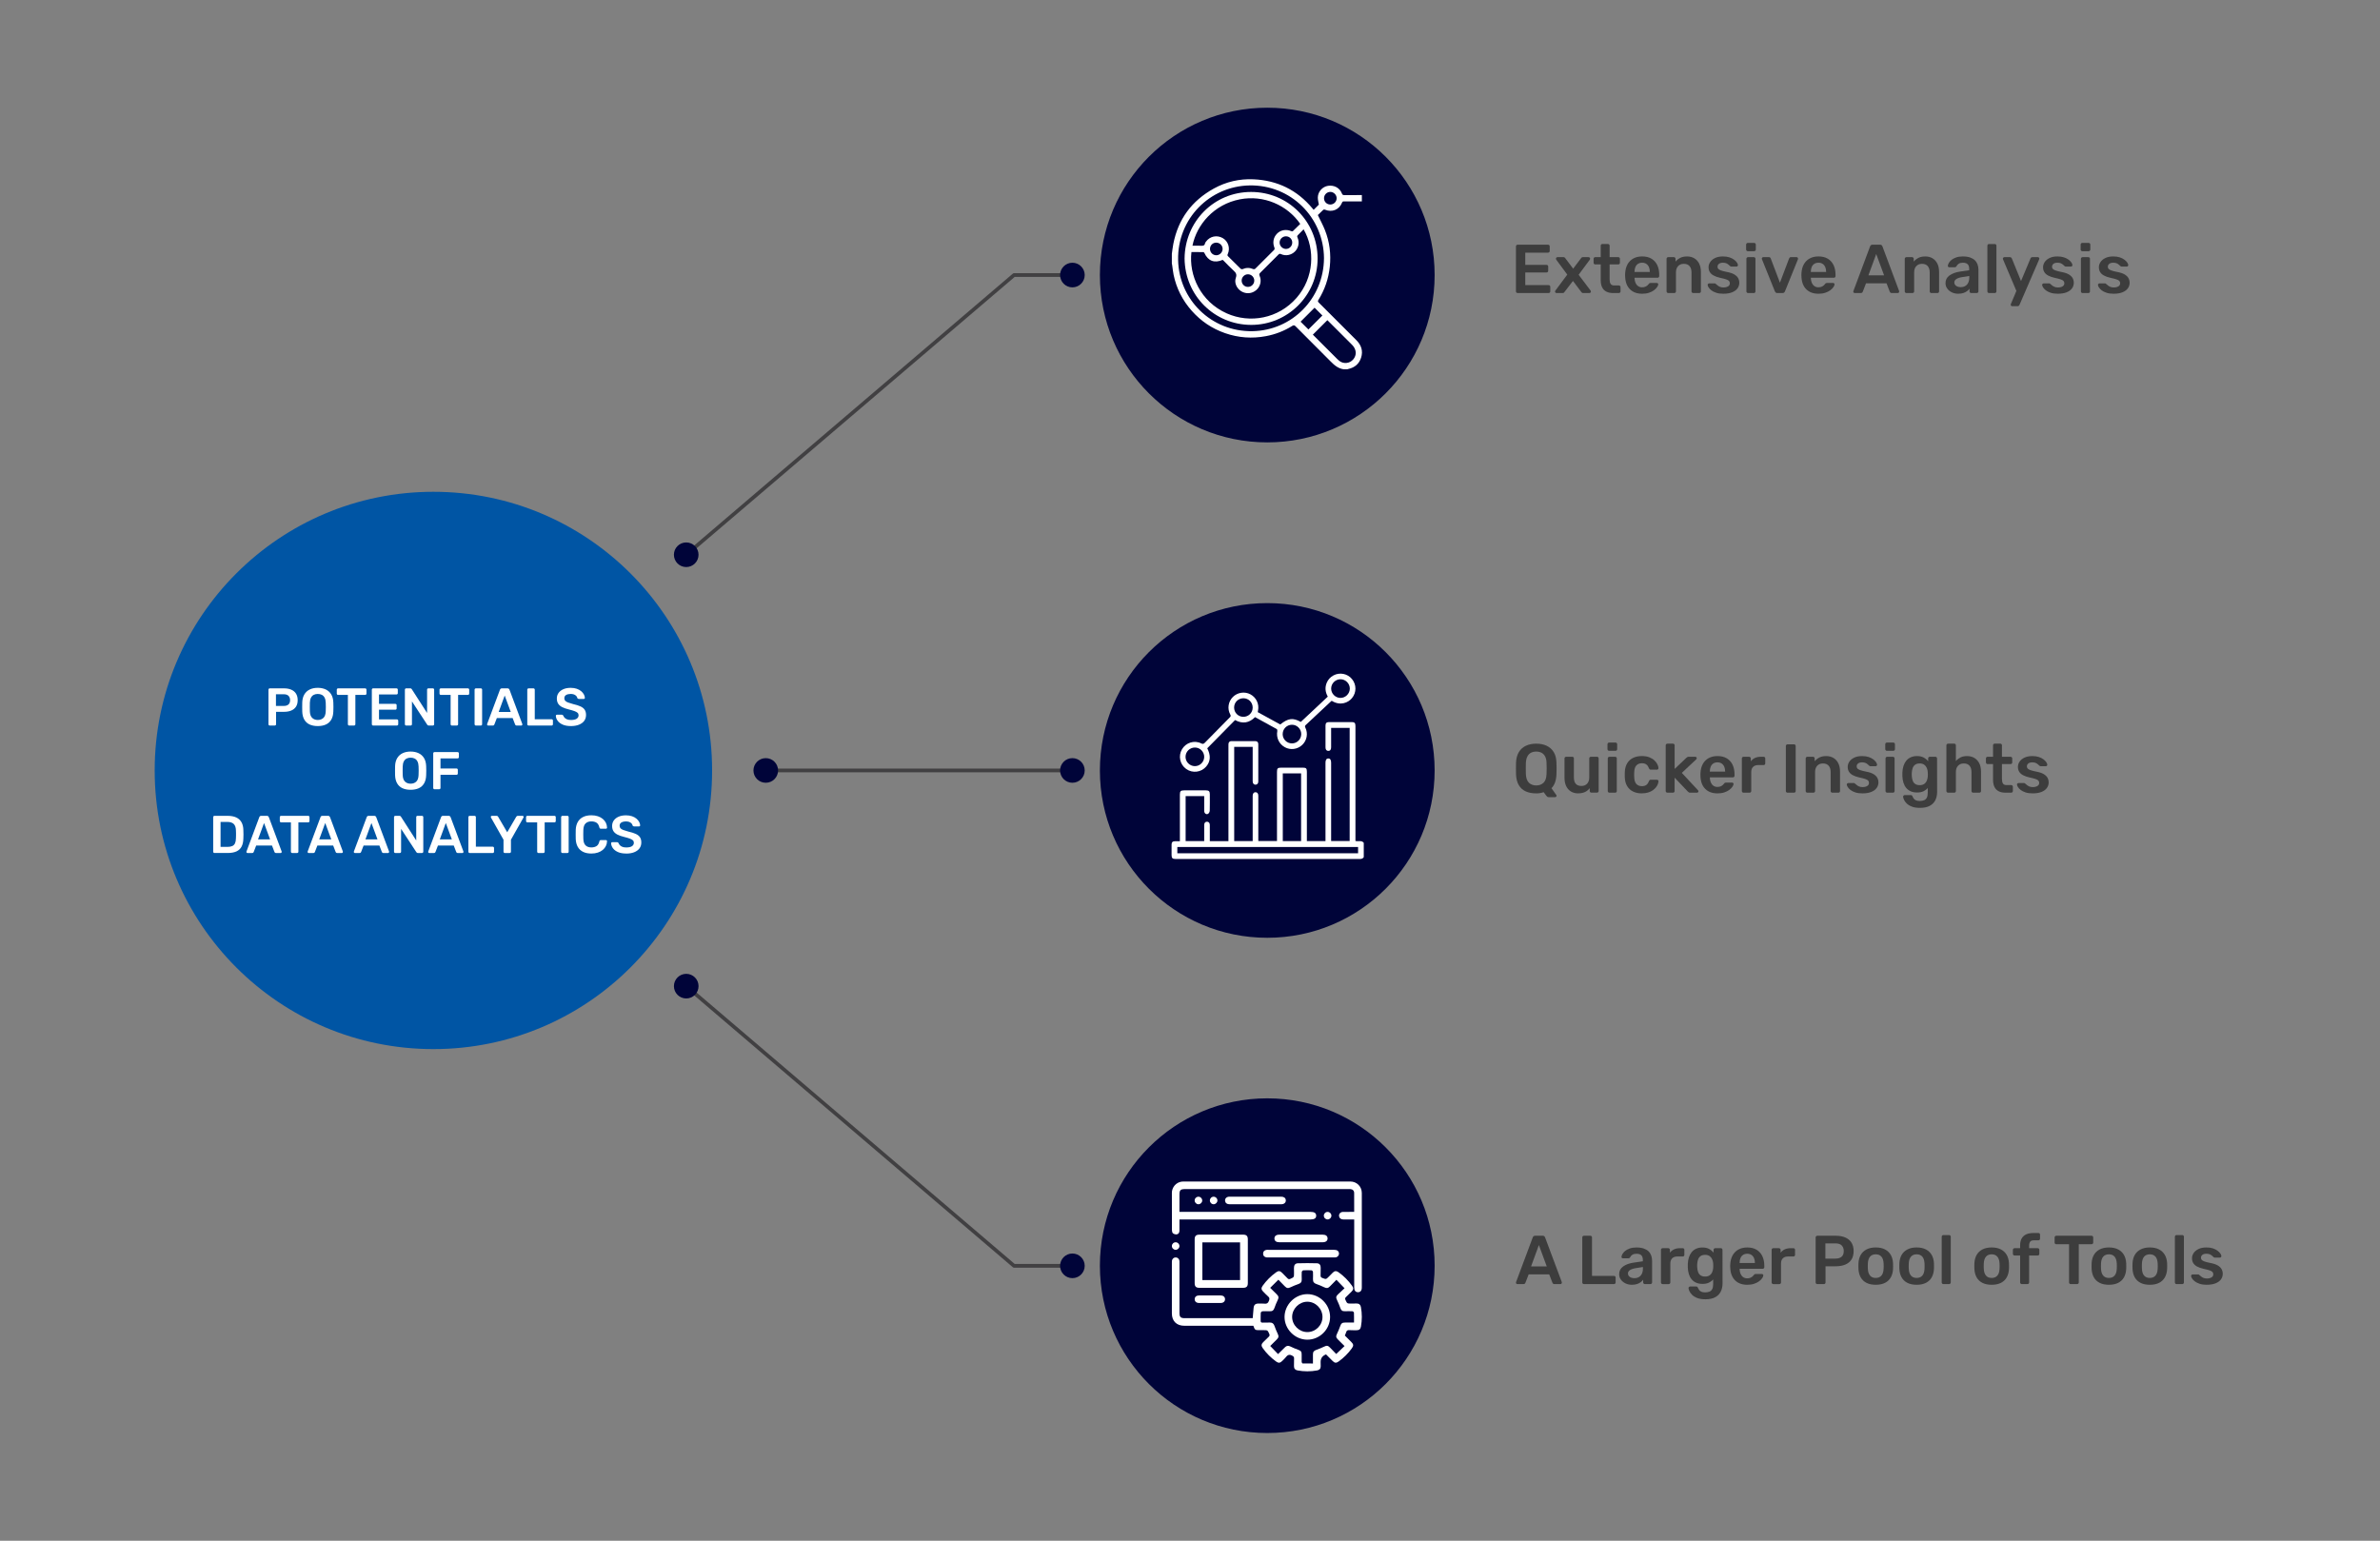 <svg xmlns="http://www.w3.org/2000/svg" id="a" viewBox="0 0 1668 1080"><rect x="0" y="0" width="1668" height="1080" fill="#808080" stroke="none"/><defs><style>.d{fill:#0055a4;}.e{fill:#fff;}.f{fill:#3d3d3d;}.g{fill:#000439;}.h{fill:#414042;}</style></defs><g><g><circle class="d" cx="303.74" cy="540.06" r="195.33"></circle><g id="b"><path class="h" d="M480.93,390.15c-.37,0-.73-.15-.99-.46-.47-.55-.4-1.37,.14-1.83l229.75-196.05c.24-.2,.53-.31,.84-.31h40.89c.72,0,1.3,.58,1.3,1.3s-.58,1.3-1.3,1.3h-40.41l-229.39,195.74c-.24,.21-.54,.31-.84,.31Z"></path><path class="h" d="M751.58,888.61h-40.89c-.31,0-.61-.11-.84-.31l-229.75-196.05c-.55-.46-.61-1.28-.14-1.83,.47-.55,1.29-.61,1.83-.14l229.38,195.74h40.41c.72,0,1.3,.58,1.3,1.3s-.58,1.3-1.3,1.3Z"></path><path class="h" d="M751.58,541.36h-214.9c-.72,0-1.3-.58-1.3-1.3s.58-1.3,1.3-1.3h214.9c.72,0,1.3,.58,1.3,1.3s-.58,1.3-1.3,1.3Z"></path></g><g id="c"><circle class="g" cx="480.93" cy="388.86" r="8.63"></circle><circle class="g" cx="751.58" cy="192.8" r="8.63"></circle><circle class="g" cx="751.58" cy="540.06" r="8.63"></circle><circle class="g" cx="751.58" cy="887.31" r="8.63"></circle><circle class="g" cx="536.68" cy="540.06" r="8.63"></circle><circle class="g" cx="480.94" cy="691.26" r="8.63"></circle></g><circle class="g" cx="888.15" cy="192.8" r="117.3"></circle><circle class="g" cx="888.15" cy="540.06" r="117.3"></circle><circle class="g" cx="888.15" cy="887.2" r="117.3"></circle></g><g><path class="e" d="M877.95,924.03c.21-2.52,.39-4.83,.62-7.14,.23-2.31,1.29-3.19,3.62-3.13,1.27,.03,2.57-.1,3.82,.06,1.82,.23,2.76-.37,3.39-2.17,.44-1.27,.39-1.98-.6-2.84-1.26-1.09-2.39-2.31-3.57-3.49-1.32-1.32-1.43-2.47-.34-3.99,2.63-3.69,5.8-6.85,9.48-9.49,1.61-1.16,2.73-1.07,4.12,.32,1.25,1.26,2.52,2.5,3.73,3.79,.64,.69,1.19,.92,2.14,.47,2.52-1.16,2.55-1.1,2.54-3.91,0-1.22-.02-2.44-.04-3.66-.03-1.96,.82-3.26,2.7-3.32,4.47-.14,8.95-.14,13.42,0,1.85,.06,2.64,1.3,2.61,3.2-.03,1.77,.01,3.55-.07,5.32-.04,.9,.23,1.38,1.12,1.72,2.7,1.06,2.68,1.11,4.71-.93,.9-.9,1.78-1.83,2.68-2.73,1.29-1.3,2.51-1.41,3.99-.36,3.75,2.65,6.94,5.86,9.6,9.59,1.07,1.5,.97,2.67-.35,3.99-1.29,1.3-2.58,2.6-3.92,3.84-.66,.61-.82,1.11-.41,1.99,1.2,2.58,1.14,2.61,4.04,2.6,1.28,0,2.55-.05,3.83-.05,1.7,0,2.66,.83,2.97,2.5,.85,4.57,.85,9.15,.01,13.73-.32,1.77-1.27,2.54-3.1,2.52-1.66-.02-3.33,.04-4.99-.08-1.25-.09-1.97,.29-2.28,1.54-.18,.74-.58,1.43-.91,2.23,1.51,1.52,3.02,3.06,4.56,4.57,1.61,1.59,1.67,2.62,.31,4.48-2.57,3.53-5.62,6.56-9.15,9.12-1.75,1.27-2.8,1.19-4.35-.38-1.52-1.54-3.05-3.06-4.54-4.55q-3.8,1.43-3.8,5.3c0,1,.05,2,.06,2.99,0,1.71-.82,2.64-2.5,2.95-4.58,.84-9.15,.84-13.72,0-1.68-.31-2.51-1.25-2.51-2.95,0-1.83-.02-3.66,.06-5.49,.04-.98-.37-1.36-1.2-1.85-1.87-1.08-3.19-.78-4.47,.9-.8,1.05-1.83,1.93-2.77,2.87-1.33,1.33-2.5,1.44-3.99,.38-3.73-2.67-6.95-5.85-9.6-9.6-1.06-1.5-.97-2.71,.32-3.99,1.3-1.29,2.58-2.6,3.92-3.84,.66-.61,.81-1.13,.42-2.01-1.18-2.63-1.13-2.66-4.01-2.65-.94,0-1.89-.01-2.83,0-3.04,.06-3.32-.14-4.33-3.08h-1.95c-15.47,0-30.94,0-46.42,0-5.42,0-8.73-3.29-8.73-8.67,0-11.81,0-23.63,0-35.44,0-.44-.03-.89,.02-1.33,.16-1.47,1.26-2.48,2.65-2.47,1.39,0,2.47,1.02,2.63,2.5,.05,.49,.02,1,.02,1.5,0,11.65,0,23.29,0,34.94,0,2.83,.83,3.65,3.66,3.65,15.36,0,30.72,0,46.08,0h1.59Zm12.23-21.31c1.71,1.7,3.16,3.14,4.62,4.57,1.43,1.4,1.49,2.34,.61,4.15-.84,1.73-1.58,3.53-2.21,5.35-.61,1.76-1.38,2.41-3.28,2.37-1.72-.03-3.44-.1-5.15,.01-.43,.03-1.16,.67-1.18,1.06-.13,1.88-.05,3.77-.07,5.65,0,.92,.39,1.27,1.32,1.24,1.72-.07,3.44-.04,5.16-.06,1.72-.01,2.62,.74,3.19,2.32,.66,1.87,1.41,3.72,2.26,5.5,.85,1.78,.78,2.67-.7,4.12-1.45,1.43-2.89,2.87-4.52,4.49,1.92,1.99,3.71,3.84,5.48,5.67,1.84-1.8,3.36-3.25,4.84-4.75,1.12-1.13,2.27-1.33,3.74-.6,1.82,.91,3.72,1.68,5.64,2.38,1.81,.66,2.36,1.34,2.33,3.3-.03,1.72-.06,3.44,0,5.16,.01,.38,.41,1.06,.65,1.07,2.4,.08,4.79,.05,7.26,.05,0-2.29,.01-4.28,0-6.27-.02-1.88,.6-2.65,2.37-3.29,1.82-.65,3.62-1.36,5.35-2.21,1.9-.94,2.79-.89,4.26,.64,1.41,1.47,2.84,2.93,4.32,4.47,2.05-1.95,3.92-3.72,5.84-5.56-1.74-1.72-3.14-3.14-4.57-4.53-1.47-1.43-1.57-2.33-.7-4.11,.84-1.73,1.59-3.53,2.23-5.34,.69-1.95,1.44-2.54,3.53-2.51,1.98,.03,3.96,0,6.15,0,0-2.44,.05-4.7-.05-6.96-.02-.35-.73-.93-1.14-.95-1.71-.1-3.44-.04-5.15-.01-1.94,.03-2.63-.53-3.28-2.34-.65-1.82-1.37-3.62-2.22-5.35-.93-1.89-.88-2.74,.7-4.24,1.47-1.39,2.97-2.76,4.5-4.19-2.07-2.15-3.85-4-5.7-5.92-1.72,1.74-3.16,3.2-4.6,4.66-1.33,1.34-2.3,1.4-4.01,.56-1.73-.84-3.52-1.61-5.34-2.23-1.78-.61-2.5-1.45-2.47-3.39,.03-1.72,.09-3.44,0-5.15-.02-.39-.62-1.06-.99-1.08-1.93-.11-3.88-.12-5.81,0-.4,.03-1.05,.74-1.08,1.16-.11,1.71-.04,3.43,0,5.15,.04,1.9-.6,2.68-2.35,3.3-1.82,.64-3.62,1.36-5.35,2.2-1.88,.91-2.77,.83-4.26-.71-1.38-1.43-2.78-2.85-4.41-4.53-1.96,1.94-3.79,3.76-5.71,5.66Z"></path><path class="e" d="M949.07,849.48c0-4.57,.03-8.89-.02-13.21-.02-1.68-1.05-2.65-2.71-2.76-.44-.03-.89,0-1.33,0-38.1,0-76.2,0-114.3,0-3.42,0-4.1,.67-4.1,4.05,0,3.92,0,7.84,0,11.93h2.11c29.89,0,59.78,0,89.67,0,2.75,0,4,.81,4.04,2.61,.04,1.86-1.25,2.72-4.09,2.72-29.84,0-59.67,0-89.51,0h-2.22c0,2.66,0,5.24,0,7.82,0,1.3-.59,2.41-1.86,2.61-.86,.13-1.99-.18-2.67-.71-.52-.41-.75-1.47-.75-2.24-.05-8.76-.03-17.53-.03-26.29,0-.39,.02-.78,.09-1.16,.75-3.93,3.97-6.65,7.99-6.65,38.99,0,77.97-.01,116.96,0,4.52,0,8.05,3.51,8.06,8,.02,22.13,.01,44.26,0,66.39,0,2.09-1.02,3.26-2.73,3.22-1.68-.04-2.59-1.2-2.59-3.35,0-15.14,0-30.28,0-45.43,0-.66,0-1.32,0-2.22-2.61,0-5.14,.02-7.66,0-1.69-.02-2.78-.91-2.96-2.33-.21-1.61,.99-2.94,2.81-2.97,2.54-.05,5.08-.01,7.81-.01Z"></path><path class="e" d="M837.27,884.09c0-5.1,0-10.21,0-15.31,0-2.39,.93-3.32,3.32-3.33,10.2,0,20.41,0,30.61,0,2.39,0,3.33,.94,3.33,3.32,0,10.21,0,20.41,0,30.62,0,2.39-.94,3.33-3.33,3.33-10.2,0-20.41,0-30.61,0-2.39,0-3.32-.93-3.32-3.32-.01-5.1,0-10.21,0-15.31Zm5.4,13.19h26.42v-26.42h-26.42v26.42Z"></path><path class="e" d="M911.81,876.1c7.76,0,15.53,0,23.29,0,1.97,0,3.1,.82,3.3,2.33,.19,1.41-.83,2.74-2.31,2.95-.54,.08-1.11,.04-1.66,.04-15.08,0-30.17,0-45.25,0-.55,0-1.12,.06-1.66-.04-1.43-.26-2.3-1.15-2.29-2.62,0-1.47,.87-2.35,2.3-2.62,.48-.09,1-.04,1.49-.04,7.6,0,15.2,0,22.79,0Z"></path><path class="e" d="M879.86,844.15c-6.04,0-12.09,0-18.13,0-1.83,0-2.94-.86-3.14-2.32-.22-1.67,1.03-2.97,2.96-2.99,3.77-.03,7.54-.01,11.31-.01,8.32,0,16.64,0,24.96,0,1.97,0,3.1,.82,3.31,2.32,.23,1.71-1.07,2.99-3.13,2.99-6.04,.02-12.09,0-18.13,0Z"></path><path class="e" d="M911.71,870.78c-5.05,0-10.09,0-15.14,0-2.14,0-3.34-.93-3.39-2.59-.05-1.71,1.2-2.73,3.4-2.73,10.15,0,20.3,0,30.45,0,2.15,0,3.34,.93,3.39,2.58,.05,1.7-1.21,2.73-3.41,2.74-5.1,0-10.2,0-15.31,0Z"></path><path class="e" d="M847.91,908.05c2.5,0,4.99-.02,7.49,0,1.95,.02,3.15,1.05,3.15,2.66,0,1.61-1.2,2.65-3.15,2.65-4.99,.02-9.98,.02-14.97,0-1.97,0-3.14-1.04-3.14-2.66,0-1.62,1.18-2.64,3.15-2.65,2.5-.02,4.99,0,7.49,0Z"></path><path class="e" d="M842.57,841.62c-.08,1.44-1.34,2.59-2.78,2.52-1.45-.07-2.59-1.33-2.52-2.77,.07-1.46,1.31-2.58,2.77-2.51,1.46,.07,2.6,1.32,2.52,2.76Z"></path><path class="e" d="M850.52,838.86c1.46-.03,2.67,1.13,2.7,2.58,.03,1.42-1.18,2.67-2.6,2.7-1.45,.03-2.66-1.15-2.69-2.6-.03-1.46,1.12-2.65,2.6-2.68Z"></path><path class="e" d="M930.39,854.79c-1.45-.03-2.62-1.25-2.59-2.7,.03-1.46,1.23-2.61,2.7-2.58,1.47,.03,2.63,1.23,2.6,2.69-.03,1.44-1.26,2.62-2.7,2.59Z"></path><path class="e" d="M826.6,873.51c-.04,1.43-1.31,2.62-2.73,2.57-1.45-.05-2.61-1.27-2.57-2.72,.04-1.46,1.25-2.6,2.72-2.56,1.47,.04,2.62,1.26,2.58,2.7Z"></path><path class="e" d="M932.18,923.16c-.01,8.74-7.31,15.98-16.04,15.92-8.63-.06-15.91-7.38-15.88-15.96,.03-8.58,7.34-15.91,15.93-15.96,8.65-.05,16.01,7.31,15.99,16.01Zm-15.99,10.59c5.8,.03,10.62-4.73,10.66-10.52,.04-5.84-4.85-10.78-10.64-10.76-5.71,.02-10.62,4.94-10.63,10.65-.01,5.72,4.86,10.6,10.61,10.63Z"></path></g><g><path class="e" d="M955.79,600.82c-.65,1.03-1.58,1.32-2.79,1.32-43.06-.02-86.12-.02-129.17-.02-2.11,0-2.74-.63-2.74-2.74,0-2.46-.01-4.91,0-7.37,.01-1.62,.7-2.3,2.32-2.33,1.13-.02,2.25,0,3.5,0,0-.69,0-1.21,0-1.73,0-10.3,0-20.61,0-30.91,0-2.45,.57-3.02,3.02-3.02,5.09,0,10.17,0,15.26,0,2.03,0,2.71,.67,2.71,2.66,0,3.86,.06,7.72-.05,11.57-.02,.75-.5,1.75-1.1,2.16-1.26,.86-2.77-.24-2.79-1.94-.03-2.98,0-5.96,0-8.94,0-.47,0-.94,0-1.49h-13.02v31.54h13.02c0-.98,0-1.93,0-2.87,0-2.81-.01-5.61,0-8.42,0-1.46,.74-2.29,1.94-2.3,1.2,0,1.98,.85,1.99,2.28,.02,3.29,0,6.58,0,9.87,0,.47,0,.94,0,1.48h13.05c0-.6,0-1.15,0-1.71,0-21.66,0-43.32,0-64.98,0-.48-.02-.97,.02-1.45,.11-1.25,.78-1.95,2.02-1.96,5.61-.03,11.22-.03,16.84,0,1.3,0,2.03,.76,2.04,2.07,.02,8.77,.02,17.54,0,26.31,0,1.3-.86,2.16-1.99,2.14-1.17-.03-1.94-.91-1.94-2.35-.01-6.49,0-12.98,0-19.47,0-1.53,0-3.06,0-4.68h-12.95v66.06h12.95v-1.59c0-9.78,0-19.56,0-29.33,0-.31,0-.61,0-.92,.03-1.53,.76-2.44,1.97-2.45,1.21,0,1.96,.89,1.97,2.43,0,6.27,0,12.54,0,18.81,0,4.29,0,8.59,0,13.01h13.1c0-.57,0-1.08,0-1.6,0-15.61,0-31.22,0-46.83,0-2.54,.46-3.01,2.96-3.02,5.04,0,10.08,0,15.13,0,2.34,0,2.85,.51,2.85,2.88,0,15.61,0,31.22,0,46.83v1.77h13.05v-1.51c0-17.8,0-35.6,0-53.41,0-2,.64-2.98,1.96-3,1.33-.02,1.99,.95,1.99,2.95,0,17.76,0,35.52,0,53.27v1.67h12.99v-79.34h-12.99c0,.5,0,.96,0,1.42,0,4.08,0,8.16,0,12.23,0,1.65-.72,2.53-2.02,2.49-1.23-.03-1.92-.9-1.92-2.48,0-5.09-.01-10.17,0-15.26,0-1.7,.7-2.44,2.38-2.45,5.39-.02,10.79-.02,16.18,0,1.79,0,2.42,.74,2.42,2.68,0,9.95,0,19.91,0,29.86,0,16.4,0,32.8,0,49.2,0,.52,0,1.04,0,1.57,1.97,.6,4.28-.68,5.83,1.31v10Zm-56.76-58.68v47.46h12.83v-47.46h-12.83Zm52.77,51.59h-126.68v4.37h126.68v-4.37Z"></path><path class="e" d="M846.09,524.51c2.58,5.02,2.32,9.23-.74,12.81-3.51,4.11-9.61,4.86-14.01,1.71-4.42-3.16-5.7-9.14-2.96-13.8,2.76-4.69,8.62-6.56,13.46-4.14,1.2,.6,1.77,.36,2.62-.51,5.77-5.94,11.6-11.84,17.43-17.72,.62-.63,.86-1.05,.35-1.97-2.25-4.07-1.45-9.1,1.82-12.35,3.23-3.21,8.29-3.97,12.27-1.84,4.15,2.22,6.29,6.8,5.34,11.42-.06,.3-.11,.6-.19,1.07,5.24,2.87,10.53,5.76,15.77,8.64,5.56-4.43,8.86-4.85,14.41-1.79,3.12-2.92,6.29-5.88,9.44-8.83,3.13-2.94,6.26-5.88,9.48-8.9-1.74-3.1-2.15-6.34-.76-9.68,.96-2.31,2.58-4.04,4.79-5.22,4.32-2.3,9.77-1.23,12.87,2.53,3.28,3.95,3.28,9.5,.04,13.43-2.67,3.24-8.23,5.61-14.19,1.87-.18,.14-.39,.28-.57,.45-5.85,5.49-11.69,10.99-17.57,16.45-.66,.61-.76,1.04-.35,1.87,2.04,4.14,1.11,9.06-2.21,12.18-3.33,3.13-8.24,3.76-12.18,1.57-4.1-2.28-6.12-6.71-5.25-11.36,.08-.43-.11-1.19-.42-1.36-5.03-2.82-10.11-5.58-15.19-8.36-4.14,4.17-8.76,4.88-14.01,2.07-6.46,6.55-12.94,13.13-19.48,19.77Zm-8.6-.51c-3.61-.03-6.56,2.84-6.62,6.44-.06,3.55,2.88,6.55,6.47,6.6,3.57,.06,6.57-2.87,6.62-6.45,.04-3.58-2.88-6.56-6.46-6.59Zm102.04-47.86c-3.58-.03-6.56,2.89-6.6,6.47-.04,3.56,2.9,6.56,6.47,6.61,3.54,.05,6.56-2.92,6.61-6.48,.04-3.55-2.91-6.56-6.48-6.6Zm-40.59,38.46c.01,3.6,2.94,6.51,6.54,6.5,3.59-.01,6.49-2.96,6.48-6.56-.02-3.6-2.97-6.54-6.54-6.51-3.6,.03-6.48,2.96-6.47,6.57Zm-27.56-12.13c3.63,.02,6.54-2.85,6.55-6.46,.02-3.63-2.84-6.53-6.46-6.55-3.63-.02-6.53,2.83-6.55,6.46-.03,3.62,2.84,6.53,6.46,6.55Z"></path></g><g><path class="e" d="M941.79,258.87c-3.89-.51-6.63-2.87-9.26-5.54-8.14-8.24-16.37-16.38-24.53-24.6-.77-.77-1.3-.93-2.28-.32-5.7,3.6-11.92,5.99-18.53,7.23-9.69,1.82-19.25,1.14-28.58-2.1-9.15-3.18-16.94-8.42-23.38-15.68-6.47-7.3-10.73-15.7-12.72-25.23-.45-2.16-.65-4.37-.97-6.55-.07-.47-.18-.93-.26-1.39,0-2.26,0-4.51,0-6.77,.34-2.3,.58-4.62,1.03-6.91,3.38-17.38,12.93-30.3,28.38-38.84,8.66-4.79,18.06-6.93,27.9-6.48,16.67,.77,30.52,7.49,41.24,20.41,.3,.36,.61,.73,.83,.99,1.27-1.27,2.51-2.51,3.66-3.66-.25-1.61-.77-3.34-.73-5.06,.09-4.06,3.26-7.51,7.13-8.11,4.31-.67,8.26,1.46,9.75,5.37,.34,.9,.78,1.15,1.69,1.14,4.07-.05,8.14-.02,12.29-.02v4.44c-2.55,0-5.06,0-7.56,0-1.69,0-3.38,.03-5.08-.01-.65-.01-.97,.17-1.23,.82-2.01,5.05-6.99,7.06-12.05,4.96-.31-.13-.88-.11-1.1,.09-1.37,1.25-2.68,2.57-3.83,3.7,1.74,3.65,3.58,7.01,4.98,10.53,3.27,8.24,4.33,16.82,3.41,25.65-.88,8.42-3.56,16.21-8.03,23.38-.53,.85-.25,1.26,.33,1.84,8.79,8.76,17.56,17.53,26.32,26.31,3.43,3.44,4.82,7.5,3.32,12.23-1.38,4.37-4.49,6.97-8.96,7.95-.29,.06-.57,.16-.85,.24h-2.34Zm-13.88-77.86c-.21-28.62-23.28-51.6-52.28-51.03-27.75,.54-50.52,23.27-49.96,52.24,.53,27.53,23.03,50.44,52.14,49.92,27.75-.5,49.91-22.91,50.09-51.13Zm-7.82,53.57c5.24,5.23,10.47,10.47,15.72,15.71,.89,.89,1.76,1.8,2.73,2.59,2.98,2.42,7.31,2,9.82-.9,2.64-3.05,2.36-7.12-.75-10.25-5.65-5.68-11.34-11.34-17.01-17-.14-.14-.3-.26-.34-.29-3.41,3.4-6.74,6.73-10.17,10.15Zm6.7-13.42c-2.01-2.01-4-3.99-5.49-5.47-3.29,3.28-6.64,6.64-9.8,9.8,1.52,1.51,3.53,3.51,5.49,5.45,3.18-3.18,6.49-6.48,9.8-9.78Zm5.55-77.8c2.42,0,4.4-1.93,4.44-4.34,.05-2.4-2.03-4.51-4.44-4.51-2.44,0-4.44,2.03-4.41,4.51,.03,2.44,1.95,4.34,4.4,4.34Z"></path><path class="e" d="M830.2,181.16c.24-25.78,20.5-46.58,46.58-46.6,26.02-.03,46.61,20.72,46.65,46.63,.04,25.77-20.96,46.63-46.6,46.55-25.67-.08-46.36-20.49-46.63-46.57Zm83.4-20.41c-1.37,1.4-2.61,2.74-3.92,3.99-.59,.56-.7,.99-.34,1.77,1.53,3.34,.74,7.31-1.84,9.83-2.59,2.54-6.46,3.3-9.73,1.77-.88-.41-1.28-.17-1.85,.4-4.19,4.22-8.38,8.42-12.61,12.6-.72,.71-.99,1.23-.51,2.3,1.53,3.41,.48,7.51-2.35,9.92-3.02,2.58-7.12,2.91-10.52,.85-3.15-1.91-5.07-5.93-3.82-9.41,.87-2.42,.05-3.62-1.55-5.07-2.34-2.13-4.5-4.45-6.74-6.69-.3-.3-.62-.59-.91-.85-5.8,2.5-10.22,.81-12.84-4.84-.12-.26-.45-.61-.68-.61-2.8-.04-5.61-.03-8.38-.03-1.96,16.23,6.39,34.78,24.72,42.98,16.25,7.27,36.2,3.72,48.92-10.83,12.41-14.2,13.09-34.1,4.96-48.08Zm-77.88,11.49c2.06,0,4.01-.06,5.95,.02,1.39,.06,2.56,.02,2.86-1.71,.08-.44,.44-.84,.72-1.22,2.7-3.74,7.64-4.77,11.69-2.45,3.83,2.2,5.39,7.06,3.54,11.18-.28,.62-.38,1.01,.18,1.56,2.98,2.91,5.89,5.89,8.87,8.79,.27,.26,.95,.4,1.29,.25,2.53-1.12,5.02-1.12,7.56-.02,.35,.15,1.03,.04,1.3-.21,4.48-4.41,8.93-8.85,13.34-13.33,.26-.26,.37-.93,.23-1.28-1.51-3.58-.9-7.32,1.7-10,2.58-2.66,6.4-3.32,10.08-1.78,.3,.13,.84,.19,1.02,.02,1.78-1.68,3.51-3.43,5.22-5.12-9.1-13.16-25.6-20.46-42.31-17.22-18.11,3.51-30.26,17.68-33.23,32.51Zm12.29,2.28c.02,2.42,1.97,4.39,4.37,4.41,2.41,.02,4.5-2.07,4.47-4.48-.02-2.45-2.06-4.41-4.54-4.37-2.44,.04-4.32,1.98-4.3,4.44Zm26.65,26.58c2.41-.02,4.37-1.99,4.39-4.39,.01-2.45-2.03-4.47-4.48-4.45-2.41,.03-4.36,2-4.37,4.41,0,2.48,1.98,4.46,4.46,4.43Zm31-31.08c-.01-2.44-1.92-4.36-4.37-4.38-2.48-.01-4.5,1.99-4.48,4.43,.02,2.38,2.02,4.39,4.41,4.42,2.44,.03,4.45-2,4.44-4.47Z"></path></g></g><g><path class="e" d="M189.05,508.58c-.25,0-.46-.09-.63-.26-.17-.17-.26-.38-.26-.63v-24.24c0-.27,.09-.5,.26-.67,.17-.17,.38-.26,.63-.26h9.98c1.94,0,3.62,.3,5.06,.91,1.44,.61,2.56,1.53,3.35,2.75,.79,1.23,1.19,2.76,1.19,4.6s-.4,3.39-1.19,4.6c-.79,1.2-1.91,2.1-3.35,2.7s-3.13,.89-5.06,.89h-5.55v8.71c0,.25-.08,.46-.24,.63-.16,.17-.38,.26-.65,.26h-3.54Zm4.36-13.74h5.44c1.44,0,2.54-.34,3.31-1.02,.77-.68,1.15-1.69,1.15-3.03,0-1.24-.36-2.24-1.08-3-.72-.76-1.85-1.14-3.39-1.14h-5.44v8.19Z"></path><path class="e" d="M222.7,508.95c-2.21,0-4.11-.37-5.7-1.1-1.59-.73-2.83-1.86-3.72-3.39s-1.38-3.43-1.45-5.71c-.03-1.07-.04-2.12-.04-3.16s.01-2.11,.04-3.2c.07-2.26,.57-4.14,1.49-5.66,.92-1.51,2.18-2.66,3.78-3.43,1.6-.77,3.47-1.15,5.6-1.15s4.01,.39,5.62,1.15c1.61,.77,2.88,1.91,3.8,3.43,.92,1.51,1.41,3.4,1.49,5.66,.05,1.09,.07,2.16,.07,3.2s-.02,2.1-.07,3.16c-.07,2.28-.56,4.19-1.45,5.71s-2.14,2.66-3.74,3.39c-1.6,.73-3.51,1.1-5.71,1.1Zm0-4.28c1.61,0,2.93-.48,3.95-1.43,1.02-.96,1.56-2.51,1.64-4.67,.05-1.09,.07-2.1,.07-3.03s-.02-1.93-.07-3c-.05-1.44-.32-2.61-.8-3.52-.48-.91-1.14-1.56-1.95-1.97-.82-.41-1.76-.61-2.83-.61s-1.97,.2-2.79,.61c-.82,.41-1.47,1.07-1.95,1.97-.48,.91-.75,2.08-.8,3.52-.03,1.07-.04,2.07-.04,3s.01,1.94,.04,3.03c.07,2.16,.62,3.72,1.64,4.67,1.02,.96,2.32,1.43,3.91,1.43Z"></path><path class="e" d="M244.7,508.58c-.25,0-.46-.09-.63-.26-.17-.17-.26-.38-.26-.63v-20.59h-6.89c-.25,0-.46-.09-.63-.26-.17-.17-.26-.38-.26-.63v-2.75c0-.27,.09-.5,.26-.67,.17-.17,.38-.26,.63-.26h18.99c.27,0,.5,.09,.67,.26,.17,.17,.26,.4,.26,.67v2.75c0,.25-.09,.46-.26,.63-.17,.17-.4,.26-.67,.26h-6.85v20.59c0,.25-.09,.46-.26,.63s-.4,.26-.67,.26h-3.43Z"></path><path class="e" d="M261.49,508.58c-.25,0-.46-.09-.63-.26-.17-.17-.26-.38-.26-.63v-24.24c0-.27,.09-.5,.26-.67,.17-.17,.38-.26,.63-.26h16.38c.27,0,.5,.09,.67,.26,.17,.17,.26,.4,.26,.67v2.46c0,.25-.09,.46-.26,.63-.17,.17-.4,.26-.67,.26h-12.25v6.59h11.43c.27,0,.5,.08,.67,.24,.17,.16,.26,.38,.26,.65v2.31c0,.27-.09,.49-.26,.65-.17,.16-.4,.24-.67,.24h-11.43v6.81h12.55c.27,0,.5,.09,.67,.26,.17,.17,.26,.4,.26,.67v2.46c0,.25-.09,.46-.26,.63s-.4,.26-.67,.26h-16.68Z"></path><path class="e" d="M284.65,508.58c-.25,0-.46-.09-.63-.26-.17-.17-.26-.38-.26-.63v-24.24c0-.27,.09-.5,.26-.67,.17-.17,.38-.26,.63-.26h2.87c.35,0,.6,.08,.76,.24,.16,.16,.27,.28,.32,.35l10.72,16.68v-16.34c0-.27,.08-.5,.24-.67,.16-.17,.38-.26,.65-.26h3.13c.27,0,.5,.09,.67,.26,.17,.17,.26,.4,.26,.67v24.2c0,.27-.09,.5-.26,.67s-.39,.26-.63,.26h-2.9c-.35,0-.6-.09-.74-.26-.15-.17-.26-.28-.33-.33l-10.69-16.31v16.01c0,.25-.09,.46-.26,.63s-.4,.26-.67,.26h-3.13Z"></path><path class="e" d="M316.7,508.58c-.25,0-.46-.09-.63-.26-.17-.17-.26-.38-.26-.63v-20.59h-6.89c-.25,0-.46-.09-.63-.26-.17-.17-.26-.38-.26-.63v-2.75c0-.27,.09-.5,.26-.67,.17-.17,.38-.26,.63-.26h18.99c.27,0,.5,.09,.67,.26,.17,.17,.26,.4,.26,.67v2.75c0,.25-.09,.46-.26,.63-.17,.17-.4,.26-.67,.26h-6.85v20.59c0,.25-.09,.46-.26,.63s-.4,.26-.67,.26h-3.43Z"></path><path class="e" d="M333.5,508.58c-.25,0-.46-.09-.63-.26-.17-.17-.26-.38-.26-.63v-24.27c0-.25,.09-.46,.26-.63,.17-.17,.38-.26,.63-.26h3.5c.27,0,.49,.09,.65,.26,.16,.17,.24,.39,.24,.63v24.27c0,.25-.08,.46-.24,.63-.16,.17-.38,.26-.65,.26h-3.5Z"></path><path class="e" d="M342.13,508.58c-.2,0-.38-.07-.54-.22-.16-.15-.24-.34-.24-.56,0-.1,.02-.21,.07-.33l8.97-24.01c.07-.25,.22-.47,.43-.65,.21-.19,.5-.28,.88-.28h4.06c.37,0,.66,.09,.86,.28,.2,.19,.35,.4,.45,.65l8.97,24.01c.02,.12,.04,.24,.04,.33,0,.22-.07,.41-.22,.56s-.32,.22-.52,.22h-3.24c-.35,0-.6-.08-.76-.24-.16-.16-.27-.32-.32-.47l-1.75-4.54h-11.06l-1.75,4.54c-.05,.15-.16,.3-.32,.47-.16,.16-.42,.24-.76,.24h-3.24Zm7.37-9.53h8.45l-4.24-11.5-4.21,11.5Z"></path><path class="e" d="M370.43,508.58c-.25,0-.46-.09-.63-.26-.17-.17-.26-.38-.26-.63v-24.27c0-.25,.09-.46,.26-.63,.17-.17,.38-.26,.63-.26h3.46c.25,0,.46,.09,.63,.26,.17,.17,.26,.39,.26,.63v20.74h11.8c.27,0,.5,.09,.67,.26,.17,.17,.26,.4,.26,.67v2.61c0,.25-.09,.46-.26,.63s-.4,.26-.67,.26h-16.16Z"></path><path class="e" d="M400.17,508.95c-2.31,0-4.24-.34-5.79-1.02-1.55-.68-2.73-1.58-3.54-2.68-.81-1.1-1.23-2.26-1.28-3.48,0-.22,.07-.41,.22-.56s.34-.22,.56-.22h3.31c.32,0,.56,.07,.73,.2,.16,.14,.3,.3,.43,.5,.15,.47,.43,.94,.86,1.4,.42,.46,1,.84,1.73,1.14,.73,.3,1.66,.45,2.77,.45,1.79,0,3.12-.3,4-.89s1.32-1.4,1.32-2.42c0-.72-.24-1.3-.71-1.73-.47-.43-1.2-.83-2.18-1.19-.98-.36-2.28-.74-3.89-1.14-1.86-.45-3.42-.99-4.67-1.62-1.25-.63-2.2-1.43-2.83-2.4-.63-.97-.95-2.2-.95-3.69s.39-2.72,1.17-3.83c.78-1.12,1.9-2,3.35-2.64,1.45-.65,3.18-.97,5.19-.97,1.61,0,3.04,.22,4.28,.65,1.24,.43,2.27,1,3.09,1.71,.82,.71,1.45,1.46,1.88,2.27,.43,.81,.66,1.6,.69,2.36,0,.2-.07,.38-.2,.54-.14,.16-.33,.24-.58,.24h-3.46c-.2,0-.4-.05-.6-.15s-.36-.29-.48-.56c-.15-.77-.63-1.43-1.45-1.97-.82-.55-1.87-.82-3.16-.82s-2.42,.25-3.24,.74c-.82,.5-1.23,1.27-1.23,2.31,0,.69,.21,1.27,.61,1.73,.41,.46,1.07,.86,1.97,1.21,.91,.35,2.1,.72,3.59,1.12,2.11,.47,3.83,1.02,5.17,1.64,1.34,.62,2.32,1.41,2.94,2.36,.62,.96,.93,2.17,.93,3.63,0,1.64-.44,3.03-1.32,4.19-.88,1.15-2.12,2.04-3.7,2.66-1.59,.62-3.44,.93-5.55,.93Z"></path><path class="e" d="M287.76,553.62c-2.21,0-4.11-.37-5.7-1.1-1.59-.73-2.83-1.86-3.72-3.39s-1.38-3.43-1.45-5.71c-.03-1.07-.04-2.12-.04-3.16s.01-2.11,.04-3.2c.07-2.26,.57-4.14,1.49-5.66,.92-1.51,2.18-2.66,3.78-3.43,1.6-.77,3.47-1.15,5.6-1.15s4.01,.39,5.62,1.15c1.61,.77,2.88,1.91,3.8,3.43,.92,1.51,1.41,3.4,1.49,5.66,.05,1.09,.07,2.16,.07,3.2s-.02,2.1-.07,3.16c-.07,2.28-.56,4.19-1.45,5.71s-2.14,2.66-3.74,3.39c-1.6,.73-3.51,1.1-5.71,1.1Zm0-4.28c1.61,0,2.93-.48,3.95-1.43,1.02-.96,1.56-2.51,1.64-4.67,.05-1.09,.07-2.1,.07-3.03s-.02-1.93-.07-3c-.05-1.44-.32-2.61-.8-3.52-.48-.91-1.14-1.56-1.95-1.97-.82-.41-1.76-.61-2.83-.61s-1.97,.2-2.79,.61c-.82,.41-1.47,1.07-1.95,1.97-.48,.91-.75,2.08-.8,3.52-.03,1.07-.04,2.07-.04,3s.01,1.94,.04,3.03c.07,2.16,.62,3.72,1.64,4.67,1.02,.96,2.32,1.43,3.91,1.43Z"></path><path class="e" d="M304.51,553.25c-.25,0-.46-.09-.63-.26-.17-.17-.26-.38-.26-.63v-24.24c0-.27,.09-.5,.26-.67,.17-.17,.38-.26,.63-.26h16.16c.27,0,.5,.09,.67,.26,.17,.17,.26,.4,.26,.67v2.61c0,.27-.09,.49-.26,.65-.17,.16-.4,.24-.67,.24h-11.95v7.07h11.21c.27,0,.5,.09,.67,.26,.17,.17,.26,.4,.26,.67v2.61c0,.25-.09,.46-.26,.63-.17,.17-.4,.26-.67,.26h-11.21v9.23c0,.25-.09,.46-.26,.63-.17,.17-.4,.26-.67,.26h-3.28Z"></path><path class="e" d="M150.31,597.93c-.25,0-.46-.09-.63-.26-.17-.17-.26-.38-.26-.63v-24.24c0-.27,.09-.5,.26-.67,.17-.17,.38-.26,.63-.26h9.08c2.51,0,4.57,.38,6.2,1.15,1.63,.77,2.85,1.91,3.69,3.42,.83,1.51,1.26,3.36,1.28,5.55,.05,1.09,.07,2.06,.07,2.9s-.02,1.8-.07,2.87c-.05,2.31-.47,4.21-1.27,5.71-.79,1.5-1.99,2.62-3.59,3.35-1.6,.73-3.64,1.1-6.12,1.1h-9.27Zm4.28-4.28h4.8c1.39,0,2.52-.2,3.39-.6,.87-.4,1.51-1.04,1.92-1.92s.63-2.04,.65-3.48c.02-.75,.04-1.4,.06-1.96,.01-.56,.01-1.12,0-1.68-.01-.56-.03-1.2-.06-1.92-.05-2.03-.56-3.54-1.53-4.5-.97-.97-2.51-1.45-4.62-1.45h-4.62v17.5Z"></path><path class="e" d="M173.47,597.93c-.2,0-.38-.07-.54-.22-.16-.15-.24-.33-.24-.56,0-.1,.02-.21,.07-.33l8.97-24.01c.07-.25,.22-.46,.43-.65,.21-.19,.5-.28,.88-.28h4.06c.37,0,.66,.09,.86,.28,.2,.19,.35,.4,.45,.65l8.97,24.01c.02,.12,.04,.24,.04,.33,0,.22-.07,.41-.22,.56s-.32,.22-.52,.22h-3.24c-.35,0-.6-.08-.76-.24-.16-.16-.27-.32-.32-.47l-1.75-4.54h-11.06l-1.75,4.54c-.05,.15-.16,.3-.32,.47-.16,.16-.42,.24-.76,.24h-3.24Zm7.37-9.53h8.45l-4.24-11.5-4.21,11.5Z"></path><path class="e" d="M204.77,597.93c-.25,0-.46-.09-.63-.26-.17-.17-.26-.38-.26-.63v-20.59h-6.89c-.25,0-.46-.09-.63-.26-.17-.17-.26-.38-.26-.63v-2.76c0-.27,.09-.5,.26-.67,.17-.17,.38-.26,.63-.26h18.99c.27,0,.5,.09,.67,.26,.17,.17,.26,.4,.26,.67v2.76c0,.25-.09,.46-.26,.63-.17,.17-.4,.26-.67,.26h-6.85v20.59c0,.25-.09,.46-.26,.63-.17,.17-.4,.26-.67,.26h-3.43Z"></path><path class="e" d="M216.35,597.93c-.2,0-.38-.07-.54-.22-.16-.15-.24-.33-.24-.56,0-.1,.02-.21,.07-.33l8.97-24.01c.07-.25,.22-.46,.43-.65,.21-.19,.5-.28,.88-.28h4.06c.37,0,.66,.09,.86,.28,.2,.19,.35,.4,.45,.65l8.97,24.01c.02,.12,.04,.24,.04,.33,0,.22-.07,.41-.22,.56s-.32,.22-.52,.22h-3.24c-.35,0-.6-.08-.76-.24-.16-.16-.27-.32-.32-.47l-1.75-4.54h-11.06l-1.75,4.54c-.05,.15-.16,.3-.32,.47-.16,.16-.42,.24-.76,.24h-3.24Zm7.37-9.53h8.45l-4.24-11.5-4.21,11.5Z"></path><path class="e" d="M248.74,597.93c-.2,0-.38-.07-.54-.22-.16-.15-.24-.33-.24-.56,0-.1,.02-.21,.07-.33l8.97-24.01c.07-.25,.22-.46,.43-.65,.21-.19,.5-.28,.88-.28h4.06c.37,0,.66,.09,.86,.28,.2,.19,.35,.4,.45,.65l8.97,24.01c.02,.12,.04,.24,.04,.33,0,.22-.07,.41-.22,.56s-.32,.22-.52,.22h-3.24c-.35,0-.6-.08-.76-.24-.16-.16-.27-.32-.32-.47l-1.75-4.54h-11.06l-1.75,4.54c-.05,.15-.16,.3-.32,.47-.16,.16-.42,.24-.76,.24h-3.24Zm7.37-9.53h8.45l-4.24-11.5-4.21,11.5Z"></path><path class="e" d="M277.04,597.93c-.25,0-.46-.09-.63-.26-.17-.17-.26-.38-.26-.63v-24.24c0-.27,.09-.5,.26-.67,.17-.17,.38-.26,.63-.26h2.87c.35,0,.6,.08,.76,.24,.16,.16,.27,.28,.32,.35l10.72,16.68v-16.34c0-.27,.08-.5,.24-.67,.16-.17,.38-.26,.65-.26h3.13c.27,0,.5,.09,.67,.26,.17,.17,.26,.4,.26,.67v24.2c0,.27-.09,.5-.26,.67-.17,.17-.39,.26-.63,.26h-2.9c-.35,0-.6-.09-.74-.26-.15-.17-.26-.28-.33-.33l-10.69-16.31v16.01c0,.25-.09,.46-.26,.63-.17,.17-.4,.26-.67,.26h-3.13Z"></path><path class="e" d="M300.86,597.93c-.2,0-.38-.07-.54-.22-.16-.15-.24-.33-.24-.56,0-.1,.02-.21,.07-.33l8.97-24.01c.07-.25,.22-.46,.43-.65,.21-.19,.5-.28,.88-.28h4.06c.37,0,.66,.09,.86,.28,.2,.19,.35,.4,.45,.65l8.97,24.01c.02,.12,.04,.24,.04,.33,0,.22-.07,.41-.22,.56s-.32,.22-.52,.22h-3.24c-.35,0-.6-.08-.76-.24-.16-.16-.27-.32-.32-.47l-1.75-4.54h-11.06l-1.75,4.54c-.05,.15-.16,.3-.32,.47-.16,.16-.42,.24-.76,.24h-3.24Zm7.37-9.53h8.45l-4.24-11.5-4.21,11.5Z"></path><path class="e" d="M329.16,597.93c-.25,0-.46-.09-.63-.26-.17-.17-.26-.38-.26-.63v-24.27c0-.25,.09-.46,.26-.63,.17-.17,.38-.26,.63-.26h3.46c.25,0,.46,.09,.63,.26,.17,.17,.26,.38,.26,.63v20.74h11.8c.27,0,.5,.09,.67,.26,.17,.17,.26,.4,.26,.67v2.61c0,.25-.09,.46-.26,.63-.17,.17-.4,.26-.67,.26h-16.16Z"></path><path class="e" d="M353.77,597.93c-.25,0-.46-.09-.63-.26-.17-.17-.26-.38-.26-.63v-8.41l-8.79-15.56c-.02-.05-.05-.11-.07-.19-.02-.07-.04-.15-.04-.22,0-.22,.07-.41,.22-.56s.32-.22,.52-.22h3.31c.3,0,.54,.07,.73,.22,.19,.15,.32,.31,.39,.48l6.33,10.83,6.29-10.83c.1-.17,.24-.34,.43-.48s.43-.22,.73-.22h3.28c.22,0,.41,.07,.56,.22s.22,.33,.22,.56c0,.07,0,.15-.02,.22-.01,.08-.04,.14-.09,.19l-8.79,15.56v8.41c0,.25-.09,.46-.26,.63-.17,.17-.4,.26-.67,.26h-3.39Z"></path><path class="e" d="M377.37,597.93c-.25,0-.46-.09-.63-.26-.17-.17-.26-.38-.26-.63v-20.59h-6.89c-.25,0-.46-.09-.63-.26-.17-.17-.26-.38-.26-.63v-2.76c0-.27,.09-.5,.26-.67,.17-.17,.38-.26,.63-.26h18.99c.27,0,.5,.09,.67,.26,.17,.17,.26,.4,.26,.67v2.76c0,.25-.09,.46-.26,.63-.17,.17-.4,.26-.67,.26h-6.85v20.59c0,.25-.09,.46-.26,.63-.17,.17-.4,.26-.67,.26h-3.43Z"></path><path class="e" d="M394.16,597.93c-.25,0-.46-.09-.63-.26-.17-.17-.26-.38-.26-.63v-24.27c0-.25,.09-.46,.26-.63,.17-.17,.38-.26,.63-.26h3.5c.27,0,.49,.09,.65,.26,.16,.17,.24,.38,.24,.63v24.27c0,.25-.08,.46-.24,.63-.16,.17-.38,.26-.65,.26h-3.5Z"></path><path class="e" d="M414.45,598.3c-2.31,0-4.26-.4-5.86-1.21-1.6-.81-2.82-1.96-3.67-3.46-.84-1.5-1.32-3.31-1.42-5.42-.02-1.02-.04-2.11-.04-3.28s.01-2.28,.04-3.35c.1-2.09,.58-3.88,1.43-5.4,.86-1.51,2.08-2.67,3.69-3.48,1.6-.81,3.54-1.21,5.83-1.21,1.69,0,3.2,.22,4.54,.67,1.34,.45,2.48,1.06,3.42,1.84,.94,.78,1.68,1.69,2.2,2.74s.79,2.17,.82,3.39c.02,.22-.04,.41-.2,.56-.16,.15-.35,.22-.58,.22h-3.54c-.27,0-.5-.07-.67-.21-.17-.14-.3-.37-.37-.69-.4-1.64-1.08-2.75-2.05-3.35-.97-.6-2.17-.89-3.61-.89-1.66,0-2.99,.47-3.98,1.4-.99,.93-1.53,2.46-1.6,4.6-.07,2.04-.07,4.12,0,6.25,.07,2.13,.61,3.67,1.6,4.6,.99,.93,2.32,1.4,3.98,1.4,1.44,0,2.65-.3,3.63-.91,.98-.61,1.66-1.72,2.03-3.33,.07-.35,.2-.58,.37-.71,.17-.12,.4-.19,.67-.19h3.54c.22,0,.42,.07,.58,.22,.16,.15,.23,.34,.2,.56-.02,1.22-.3,2.35-.82,3.39-.52,1.04-1.25,1.95-2.2,2.74-.94,.78-2.08,1.4-3.42,1.84-1.34,.45-2.85,.67-4.54,.67Z"></path><path class="e" d="M438.91,598.3c-2.31,0-4.24-.34-5.79-1.02-1.55-.68-2.73-1.58-3.54-2.68-.81-1.1-1.23-2.27-1.28-3.48,0-.22,.07-.41,.22-.56s.34-.22,.56-.22h3.31c.32,0,.56,.07,.73,.21,.16,.14,.3,.3,.43,.5,.15,.47,.43,.94,.86,1.4,.42,.46,1,.84,1.73,1.14,.73,.3,1.66,.45,2.77,.45,1.79,0,3.12-.3,4-.89s1.32-1.4,1.32-2.42c0-.72-.24-1.3-.71-1.73-.47-.43-1.2-.83-2.18-1.19-.98-.36-2.28-.74-3.89-1.14-1.86-.45-3.42-.99-4.67-1.62-1.25-.63-2.2-1.43-2.83-2.4s-.95-2.2-.95-3.69,.39-2.72,1.17-3.83,1.9-2,3.35-2.64c1.45-.65,3.18-.97,5.19-.97,1.61,0,3.04,.22,4.28,.65,1.24,.43,2.27,1,3.09,1.71,.82,.71,1.45,1.46,1.88,2.27,.43,.81,.66,1.6,.69,2.37,0,.2-.07,.38-.2,.54-.14,.16-.33,.24-.58,.24h-3.46c-.2,0-.4-.05-.6-.15-.2-.1-.36-.29-.48-.56-.15-.77-.63-1.43-1.45-1.97-.82-.55-1.87-.82-3.16-.82s-2.42,.25-3.24,.75c-.82,.5-1.23,1.27-1.23,2.31,0,.7,.21,1.27,.61,1.73,.41,.46,1.07,.86,1.97,1.21,.91,.35,2.1,.72,3.59,1.12,2.11,.47,3.83,1.02,5.17,1.64,1.34,.62,2.32,1.41,2.94,2.36,.62,.96,.93,2.17,.93,3.63,0,1.64-.44,3.03-1.32,4.19-.88,1.15-2.12,2.04-3.7,2.66-1.59,.62-3.44,.93-5.55,.93Z"></path></g><g><path class="f" d="M1063.6,205.42c-.32,0-.6-.11-.82-.34-.23-.23-.34-.5-.34-.82v-31.52c0-.35,.11-.65,.34-.87,.23-.23,.5-.34,.82-.34h21.3c.36,0,.65,.11,.87,.34,.23,.23,.34,.52,.34,.87v3.2c0,.32-.11,.6-.34,.82-.23,.23-.52,.34-.87,.34h-15.93v8.57h14.86c.35,0,.64,.1,.87,.31,.23,.21,.34,.49,.34,.85v3c0,.36-.11,.64-.34,.85-.23,.21-.52,.31-.87,.31h-14.86v8.86h16.32c.35,0,.65,.11,.87,.34,.23,.23,.34,.52,.34,.87v3.2c0,.32-.11,.6-.34,.82-.23,.23-.52,.34-.87,.34h-21.69Z"></path><path class="f" d="M1090.9,205.42c-.29,0-.54-.1-.75-.31-.21-.21-.31-.46-.31-.75,0-.1,.02-.21,.07-.34,.05-.13,.14-.29,.27-.48l8.23-11.04-7.65-10.36c-.1-.16-.17-.31-.22-.44-.05-.13-.07-.26-.07-.39,0-.29,.1-.54,.32-.75,.21-.21,.46-.31,.75-.31h4.21c.39,0,.68,.1,.87,.29s.34,.37,.44,.53l5.47,7.26,5.47-7.26c.13-.16,.28-.34,.46-.53,.18-.19,.46-.29,.85-.29h4.02c.29,0,.54,.1,.75,.31,.21,.21,.32,.44,.32,.7,0,.16-.02,.31-.07,.44-.05,.13-.12,.27-.22,.44l-7.75,10.46,8.28,10.94c.13,.19,.22,.36,.27,.48,.05,.13,.07,.24,.07,.34,0,.29-.11,.54-.32,.75-.21,.21-.46,.31-.75,.31h-4.41c-.36,0-.63-.09-.82-.27-.19-.18-.36-.35-.48-.51l-5.81-7.7-5.91,7.7c-.13,.16-.28,.33-.46,.51-.18,.18-.46,.27-.85,.27h-4.26Z"></path><path class="f" d="M1130.66,205.42c-1.94,0-3.57-.34-4.89-1.02-1.32-.68-2.31-1.69-2.95-3.03-.65-1.34-.97-3.01-.97-5.01v-10.99h-3.83c-.32,0-.6-.11-.82-.34-.23-.23-.34-.52-.34-.87v-2.76c0-.32,.11-.6,.34-.82,.23-.23,.5-.34,.82-.34h3.83v-8.04c0-.32,.1-.6,.31-.82,.21-.23,.49-.34,.85-.34h3.92c.32,0,.6,.11,.82,.34,.23,.23,.34,.5,.34,.82v8.04h6.05c.32,0,.6,.11,.82,.34,.23,.23,.34,.5,.34,.82v2.76c0,.36-.11,.65-.34,.87-.23,.23-.5,.34-.82,.34h-6.05v10.51c0,1.32,.23,2.36,.7,3.1,.47,.74,1.28,1.11,2.44,1.11h3.34c.32,0,.6,.11,.82,.34,.23,.23,.34,.5,.34,.82v3c0,.32-.11,.6-.34,.82-.23,.23-.5,.34-.82,.34h-3.92Z"></path><path class="f" d="M1150.89,205.9c-3.58,0-6.42-1.03-8.52-3.1-2.1-2.06-3.23-5-3.39-8.81-.03-.32-.05-.73-.05-1.23s.02-.9,.05-1.19c.13-2.45,.68-4.56,1.67-6.32,.98-1.76,2.35-3.11,4.09-4.07,1.74-.95,3.79-1.43,6.15-1.43,2.61,0,4.81,.54,6.58,1.62,1.77,1.08,3.11,2.58,4.02,4.5,.9,1.92,1.36,4.14,1.36,6.66v1.02c0,.32-.11,.6-.34,.82-.23,.23-.52,.34-.87,.34h-16.08v.39c.03,1.13,.25,2.17,.65,3.12,.4,.95,1,1.72,1.79,2.3s1.74,.87,2.83,.87c.9,0,1.66-.14,2.28-.41,.61-.27,1.11-.59,1.5-.94,.39-.35,.66-.65,.82-.87,.29-.39,.52-.62,.7-.7,.18-.08,.44-.12,.8-.12h4.16c.32,0,.59,.1,.8,.29,.21,.19,.3,.44,.27,.73-.03,.52-.3,1.15-.8,1.89-.5,.74-1.22,1.47-2.15,2.18-.94,.71-2.11,1.3-3.51,1.77-1.4,.47-3.01,.7-4.82,.7Zm-5.33-15.25h10.7v-.15c0-1.26-.21-2.36-.63-3.32-.42-.95-1.03-1.69-1.84-2.23-.81-.53-1.78-.8-2.91-.8s-2.1,.27-2.91,.8-1.41,1.28-1.82,2.23c-.4,.95-.61,2.06-.61,3.32v.15Z"></path><path class="f" d="M1169.15,205.42c-.32,0-.6-.11-.82-.34-.23-.23-.34-.5-.34-.82v-22.85c0-.32,.11-.6,.34-.82,.23-.23,.5-.34,.82-.34h3.97c.32,0,.6,.11,.82,.34,.22,.23,.34,.5,.34,.82v1.98c.84-1.03,1.91-1.9,3.22-2.59,1.31-.69,2.93-1.04,4.87-1.04s3.68,.44,5.13,1.33c1.45,.89,2.57,2.14,3.37,3.75,.79,1.61,1.19,3.55,1.19,5.81v13.61c0,.32-.11,.6-.34,.82-.23,.23-.5,.34-.82,.34h-4.26c-.32,0-.6-.11-.82-.34-.23-.23-.34-.5-.34-.82v-13.31c0-1.87-.46-3.34-1.38-4.41-.92-1.07-2.25-1.6-4-1.6s-3.02,.53-4.02,1.6c-1,1.06-1.5,2.53-1.5,4.41v13.31c0,.32-.11,.6-.34,.82-.23,.23-.5,.34-.82,.34h-4.26Z"></path><path class="f" d="M1207.74,205.9c-1.94,0-3.59-.23-4.96-.68-1.37-.45-2.49-1.02-3.37-1.69-.87-.68-1.52-1.36-1.94-2.03-.42-.68-.65-1.24-.68-1.69-.03-.35,.07-.64,.32-.85,.24-.21,.51-.31,.8-.31h3.83c.13,0,.24,.02,.34,.05,.1,.03,.23,.13,.39,.29,.42,.36,.86,.73,1.33,1.11,.47,.39,1.02,.72,1.67,.99,.65,.27,1.45,.41,2.42,.41,1.26,0,2.32-.25,3.17-.75,.85-.5,1.28-1.22,1.28-2.15,0-.68-.19-1.23-.56-1.65-.37-.42-1.06-.8-2.06-1.14-1-.34-2.42-.7-4.26-1.09-1.81-.42-3.31-.95-4.5-1.6-1.19-.65-2.08-1.45-2.66-2.42-.58-.97-.87-2.1-.87-3.39s.38-2.46,1.14-3.61c.76-1.15,1.89-2.09,3.39-2.83,1.5-.74,3.37-1.11,5.59-1.11,1.74,0,3.26,.22,4.55,.65,1.29,.44,2.36,.98,3.22,1.62,.85,.65,1.51,1.3,1.96,1.96,.45,.66,.69,1.23,.73,1.72,.03,.36-.06,.64-.29,.85-.23,.21-.48,.31-.77,.31h-3.58c-.16,0-.31-.03-.44-.1-.13-.06-.26-.15-.39-.24-.36-.32-.74-.67-1.16-1.04-.42-.37-.93-.69-1.53-.94-.6-.26-1.38-.39-2.35-.39-1.23,0-2.16,.27-2.81,.8-.65,.53-.97,1.2-.97,2.01,0,.55,.15,1.03,.46,1.43,.31,.4,.93,.78,1.86,1.14,.94,.36,2.36,.73,4.26,1.11,2.16,.39,3.88,.96,5.16,1.72,1.28,.76,2.18,1.63,2.71,2.61,.53,.98,.8,2.07,.8,3.27,0,1.45-.43,2.76-1.28,3.92s-2.11,2.07-3.78,2.74c-1.66,.66-3.72,.99-6.17,.99Z"></path><path class="f" d="M1224.92,176.08c-.32,0-.6-.11-.82-.34-.23-.23-.34-.5-.34-.82v-3.49c0-.32,.11-.6,.34-.82,.23-.23,.5-.34,.82-.34h4.41c.35,0,.64,.11,.87,.34,.23,.23,.34,.5,.34,.82v3.49c0,.32-.11,.6-.34,.82-.23,.23-.52,.34-.87,.34h-4.41Zm.19,29.34c-.32,0-.6-.11-.82-.34-.23-.23-.34-.5-.34-.82v-22.85c0-.32,.11-.6,.34-.82,.23-.23,.5-.34,.82-.34h4.02c.36,0,.64,.11,.85,.34,.21,.23,.31,.5,.31,.82v22.85c0,.32-.1,.6-.31,.82-.21,.23-.49,.34-.85,.34h-4.02Z"></path><path class="f" d="M1245.65,205.42c-.52,0-.9-.12-1.14-.36-.24-.24-.44-.52-.61-.85l-9.05-22.47c-.07-.16-.1-.31-.1-.44,0-.29,.1-.54,.32-.75,.21-.21,.46-.31,.75-.31h3.92c.39,0,.68,.1,.87,.31,.19,.21,.32,.41,.39,.61l6.44,16.99,6.44-16.99c.06-.19,.19-.4,.39-.61,.19-.21,.48-.31,.87-.31h3.97c.26,0,.49,.1,.7,.31,.21,.21,.31,.46,.31,.75,0,.13-.02,.27-.05,.44l-9.1,22.47c-.13,.32-.32,.61-.58,.85-.26,.24-.65,.36-1.16,.36h-3.58Z"></path><path class="f" d="M1274.45,205.9c-3.58,0-6.42-1.03-8.52-3.1-2.1-2.06-3.23-5-3.39-8.81-.03-.32-.05-.73-.05-1.23s.02-.9,.05-1.19c.13-2.45,.68-4.56,1.67-6.32,.98-1.76,2.35-3.11,4.09-4.07,1.74-.95,3.79-1.43,6.15-1.43,2.61,0,4.81,.54,6.58,1.62,1.77,1.08,3.11,2.58,4.02,4.5,.9,1.92,1.36,4.14,1.36,6.66v1.02c0,.32-.11,.6-.34,.82-.23,.23-.52,.34-.87,.34h-16.08v.39c.03,1.13,.25,2.17,.65,3.12,.4,.95,1,1.72,1.79,2.3s1.74,.87,2.83,.87c.9,0,1.66-.14,2.28-.41,.61-.27,1.11-.59,1.5-.94,.39-.35,.66-.65,.82-.87,.29-.39,.52-.62,.7-.7,.18-.08,.44-.12,.8-.12h4.16c.32,0,.59,.1,.8,.29,.21,.19,.3,.44,.27,.73-.03,.52-.3,1.15-.8,1.89-.5,.74-1.22,1.47-2.15,2.18-.94,.71-2.11,1.3-3.51,1.77-1.4,.47-3.01,.7-4.82,.7Zm-5.33-15.25h10.7v-.15c0-1.26-.21-2.36-.63-3.32-.42-.95-1.03-1.69-1.84-2.23-.81-.53-1.78-.8-2.91-.8s-2.1,.27-2.91,.8-1.41,1.28-1.82,2.23c-.4,.95-.61,2.06-.61,3.32v.15Z"></path><path class="f" d="M1299.87,205.42c-.26,0-.49-.1-.7-.29s-.31-.44-.31-.73c0-.13,.03-.27,.1-.44l11.67-31.23c.1-.32,.28-.6,.56-.85s.65-.36,1.14-.36h5.28c.48,0,.85,.12,1.11,.36,.26,.24,.45,.52,.58,.85l11.67,31.23c.03,.16,.05,.31,.05,.44,0,.29-.1,.53-.29,.73-.19,.19-.42,.29-.68,.29h-4.21c-.45,0-.78-.1-.99-.31-.21-.21-.35-.41-.41-.6l-2.28-5.91h-14.38l-2.28,5.91c-.07,.19-.2,.4-.41,.6-.21,.21-.54,.31-.99,.31h-4.21Zm9.59-12.4h10.99l-5.52-14.96-5.47,14.96Z"></path><path class="f" d="M1336.09,205.42c-.32,0-.6-.11-.82-.34-.23-.23-.34-.5-.34-.82v-22.85c0-.32,.11-.6,.34-.82,.23-.23,.5-.34,.82-.34h3.97c.32,0,.6,.11,.82,.34,.22,.23,.34,.5,.34,.82v1.98c.84-1.03,1.91-1.9,3.22-2.59,1.31-.69,2.93-1.04,4.87-1.04s3.68,.44,5.13,1.33c1.45,.89,2.57,2.14,3.37,3.75,.79,1.61,1.19,3.55,1.19,5.81v13.61c0,.32-.11,.6-.34,.82-.23,.23-.5,.34-.82,.34h-4.26c-.32,0-.6-.11-.82-.34-.23-.23-.34-.5-.34-.82v-13.31c0-1.87-.46-3.34-1.38-4.41-.92-1.07-2.25-1.6-4-1.6s-3.02,.53-4.02,1.6c-1,1.06-1.5,2.53-1.5,4.41v13.31c0,.32-.11,.6-.34,.82-.23,.23-.5,.34-.82,.34h-4.26Z"></path><path class="f" d="M1372.45,205.9c-1.68,0-3.2-.33-4.55-.99-1.36-.66-2.43-1.55-3.22-2.66s-1.19-2.36-1.19-3.75c0-2.26,.92-4.06,2.76-5.4,1.84-1.34,4.24-2.23,7.21-2.69l6.63-.97v-1.02c0-1.36-.34-2.4-1.02-3.15-.68-.74-1.84-1.11-3.49-1.11-1.16,0-2.11,.23-2.83,.7-.73,.47-1.27,1.09-1.62,1.86-.26,.42-.63,.63-1.11,.63h-3.83c-.36,0-.62-.1-.8-.29-.18-.19-.27-.45-.27-.77,.03-.52,.25-1.15,.65-1.89,.4-.74,1.02-1.46,1.84-2.15,.82-.69,1.9-1.28,3.22-1.77,1.32-.48,2.92-.73,4.79-.73,2.03,0,3.75,.25,5.16,.75,1.4,.5,2.53,1.17,3.37,2.01,.84,.84,1.45,1.82,1.84,2.95,.39,1.13,.58,2.32,.58,3.58v15.2c0,.32-.11,.6-.34,.82-.23,.23-.5,.34-.82,.34h-3.92c-.36,0-.64-.11-.85-.34-.21-.23-.32-.5-.32-.82v-1.89c-.42,.58-.98,1.15-1.69,1.69s-1.57,.99-2.59,1.33c-1.02,.34-2.22,.51-3.61,.51Zm1.65-4.6c1.13,0,2.15-.24,3.07-.73s1.65-1.23,2.18-2.25,.8-2.3,.8-3.85v-1.02l-4.84,.77c-1.91,.29-3.33,.76-4.26,1.4-.94,.65-1.4,1.44-1.4,2.37,0,.71,.22,1.32,.65,1.82,.44,.5,.99,.87,1.67,1.11s1.39,.36,2.13,.36Z"></path><path class="f" d="M1394,205.42c-.32,0-.6-.11-.82-.34-.23-.23-.34-.5-.34-.82v-32.05c0-.32,.11-.6,.34-.82,.23-.23,.5-.34,.82-.34h4.02c.32,0,.6,.11,.82,.34,.23,.23,.34,.5,.34,.82v32.05c0,.32-.11,.6-.34,.82-.23,.23-.5,.34-.82,.34h-4.02Z"></path><path class="f" d="M1410.17,214.62c-.26,0-.48-.1-.68-.29-.19-.19-.29-.42-.29-.68,0-.13,0-.25,.02-.36,.02-.11,.07-.25,.17-.41l3.78-8.96-9.3-21.93c-.13-.32-.19-.55-.19-.68,.03-.29,.15-.54,.34-.75,.19-.21,.44-.31,.73-.31h3.92c.39,0,.68,.1,.87,.29,.19,.19,.34,.4,.44,.63l6.44,15.83,6.63-15.83c.1-.26,.24-.48,.44-.65,.19-.18,.48-.27,.87-.27h3.87c.26,0,.49,.1,.7,.29s.31,.42,.31,.68c0,.19-.06,.45-.19,.77l-13.7,31.71c-.13,.26-.29,.48-.48,.65-.19,.18-.48,.27-.87,.27h-3.83Z"></path><path class="f" d="M1442.17,205.9c-1.94,0-3.59-.23-4.96-.68-1.37-.45-2.49-1.02-3.37-1.69-.87-.68-1.52-1.36-1.94-2.03-.42-.68-.65-1.24-.68-1.69-.03-.35,.07-.64,.32-.85,.24-.21,.51-.31,.8-.31h3.83c.13,0,.24,.02,.34,.05,.1,.03,.23,.13,.39,.29,.42,.36,.86,.73,1.33,1.11,.47,.39,1.02,.72,1.67,.99,.65,.27,1.45,.41,2.42,.41,1.26,0,2.32-.25,3.17-.75,.85-.5,1.28-1.22,1.28-2.15,0-.68-.19-1.23-.56-1.65-.37-.42-1.06-.8-2.06-1.14-1-.34-2.42-.7-4.26-1.09-1.81-.42-3.31-.95-4.5-1.6-1.19-.65-2.08-1.45-2.66-2.42-.58-.97-.87-2.1-.87-3.39s.38-2.46,1.14-3.61c.76-1.15,1.89-2.09,3.39-2.83,1.5-.74,3.37-1.11,5.59-1.11,1.74,0,3.26,.22,4.55,.65,1.29,.44,2.36,.98,3.22,1.62,.85,.65,1.51,1.3,1.96,1.96,.45,.66,.69,1.23,.73,1.72,.03,.36-.06,.64-.29,.85-.23,.21-.48,.31-.77,.31h-3.58c-.16,0-.31-.03-.44-.1-.13-.06-.26-.15-.39-.24-.36-.32-.74-.67-1.16-1.04-.42-.37-.93-.69-1.53-.94-.6-.26-1.38-.39-2.35-.39-1.23,0-2.16,.27-2.81,.8-.65,.53-.97,1.2-.97,2.01,0,.55,.15,1.03,.46,1.43,.31,.4,.93,.78,1.86,1.14,.94,.36,2.36,.73,4.26,1.11,2.16,.39,3.88,.96,5.16,1.72,1.28,.76,2.18,1.63,2.71,2.61,.53,.98,.8,2.07,.8,3.27,0,1.45-.43,2.76-1.28,3.92s-2.11,2.07-3.78,2.74c-1.66,.66-3.72,.99-6.17,.99Z"></path><path class="f" d="M1459.36,176.08c-.32,0-.6-.11-.82-.34-.23-.23-.34-.5-.34-.82v-3.49c0-.32,.11-.6,.34-.82,.23-.23,.5-.34,.82-.34h4.41c.35,0,.64,.11,.87,.34,.23,.23,.34,.5,.34,.82v3.49c0,.32-.11,.6-.34,.82-.23,.23-.52,.34-.87,.34h-4.41Zm.19,29.34c-.32,0-.6-.11-.82-.34-.23-.23-.34-.5-.34-.82v-22.85c0-.32,.11-.6,.34-.82,.23-.23,.5-.34,.82-.34h4.02c.36,0,.64,.11,.85,.34,.21,.23,.31,.5,.31,.82v22.85c0,.32-.1,.6-.31,.82-.21,.23-.49,.34-.85,.34h-4.02Z"></path><path class="f" d="M1481.29,205.9c-1.94,0-3.59-.23-4.96-.68-1.37-.45-2.49-1.02-3.37-1.69-.87-.68-1.52-1.36-1.94-2.03-.42-.68-.65-1.24-.68-1.69-.03-.35,.07-.64,.32-.85,.24-.21,.51-.31,.8-.31h3.83c.13,0,.24,.02,.34,.05,.1,.03,.23,.13,.39,.29,.42,.36,.86,.73,1.33,1.11,.47,.39,1.02,.72,1.67,.99,.65,.27,1.45,.41,2.42,.41,1.26,0,2.32-.25,3.17-.75,.85-.5,1.28-1.22,1.28-2.15,0-.68-.19-1.23-.56-1.65-.37-.42-1.06-.8-2.06-1.14-1-.34-2.42-.7-4.26-1.09-1.81-.42-3.31-.95-4.5-1.6-1.19-.65-2.08-1.45-2.66-2.42-.58-.97-.87-2.1-.87-3.39s.38-2.46,1.14-3.61c.76-1.15,1.89-2.09,3.39-2.83,1.5-.74,3.37-1.11,5.59-1.11,1.74,0,3.26,.22,4.55,.65,1.29,.44,2.36,.98,3.22,1.62,.85,.65,1.51,1.3,1.96,1.96,.45,.66,.69,1.23,.73,1.72,.03,.36-.06,.64-.29,.85-.23,.21-.48,.31-.77,.31h-3.58c-.16,0-.31-.03-.44-.1-.13-.06-.26-.15-.39-.24-.36-.32-.74-.67-1.16-1.04-.42-.37-.93-.69-1.53-.94-.6-.26-1.38-.39-2.35-.39-1.23,0-2.16,.27-2.81,.8-.65,.53-.97,1.2-.97,2.01,0,.55,.15,1.03,.46,1.43,.31,.4,.93,.78,1.86,1.14,.94,.36,2.36,.73,4.26,1.11,2.16,.39,3.88,.96,5.16,1.72,1.28,.76,2.18,1.63,2.71,2.61,.53,.98,.8,2.07,.8,3.27,0,1.45-.43,2.76-1.28,3.92s-2.11,2.07-3.78,2.74c-1.66,.66-3.72,.99-6.17,.99Z"></path></g><g><path class="f" d="M1085.38,558.8c-.45,0-.82-.14-1.09-.41s-.49-.51-.65-.7l-1.79-2.42c-1.52,.58-3.24,.87-5.18,.87-2.87,0-5.35-.48-7.43-1.43s-3.7-2.42-4.84-4.41c-1.15-1.98-1.78-4.46-1.91-7.43-.03-1.39-.05-2.76-.05-4.12s.02-2.74,.05-4.16c.13-2.94,.78-5.39,1.96-7.36,1.18-1.97,2.82-3.45,4.92-4.45,2.1-1,4.53-1.5,7.31-1.5s5.21,.5,7.31,1.5c2.1,1,3.74,2.49,4.94,4.45,1.19,1.97,1.82,4.42,1.89,7.36,.06,1.42,.1,2.81,.1,4.16s-.03,2.73-.1,4.12c-.16,4.23-1.32,7.44-3.49,9.63l3.39,4.79s.06,.09,.1,.17c.03,.08,.05,.19,.05,.31,.03,.29-.06,.53-.27,.73s-.44,.29-.7,.29h-4.5Zm-8.72-8.23c2.07,0,3.76-.62,5.08-1.86,1.32-1.24,2.03-3.27,2.13-6.08,.06-1.42,.1-2.74,.1-3.95s-.03-2.51-.1-3.9c-.03-1.87-.37-3.4-1.02-4.58s-1.49-2.03-2.54-2.57-2.27-.8-3.66-.8-2.57,.27-3.63,.8c-1.07,.53-1.91,1.39-2.54,2.57-.63,1.18-.99,2.7-1.09,4.58-.03,1.39-.05,2.69-.05,3.9s.02,2.53,.05,3.95c.13,2.81,.86,4.83,2.18,6.08,1.32,1.24,3.02,1.86,5.08,1.86Z"></path><path class="f" d="M1106.06,556.13c-1.97,0-3.67-.44-5.11-1.33-1.44-.89-2.54-2.15-3.32-3.78-.77-1.63-1.16-3.56-1.16-5.79v-13.61c0-.32,.11-.6,.34-.82,.23-.23,.5-.34,.82-.34h4.26c.36,0,.64,.11,.85,.34,.21,.23,.31,.5,.31,.82v13.31c0,4,1.76,6,5.28,6,1.68,0,3.01-.53,4-1.6,.98-1.07,1.48-2.53,1.48-4.41v-13.31c0-.32,.11-.6,.34-.82,.23-.23,.5-.34,.82-.34h4.26c.32,0,.6,.11,.82,.34,.23,.23,.34,.5,.34,.82v22.85c0,.32-.11,.6-.34,.82s-.5,.34-.82,.34h-3.92c-.36,0-.64-.11-.85-.34-.21-.23-.31-.5-.31-.82v-1.99c-.87,1.13-1.95,2.02-3.24,2.66s-2.91,.97-4.84,.97Z"></path><path class="f" d="M1127.75,526.31c-.32,0-.6-.11-.82-.34-.23-.23-.34-.5-.34-.82v-3.49c0-.32,.11-.6,.34-.82,.23-.23,.5-.34,.82-.34h4.41c.35,0,.64,.11,.87,.34,.23,.23,.34,.5,.34,.82v3.49c0,.32-.11,.6-.34,.82-.23,.23-.52,.34-.87,.34h-4.41Zm.19,29.34c-.32,0-.6-.11-.82-.34-.23-.23-.34-.5-.34-.82v-22.85c0-.32,.11-.6,.34-.82,.23-.23,.5-.34,.82-.34h4.02c.36,0,.64,.11,.85,.34,.21,.23,.31,.5,.31,.82v22.85c0,.32-.1,.6-.31,.82-.21,.23-.49,.34-.85,.34h-4.02Z"></path><path class="f" d="M1150.6,556.13c-2.32,0-4.37-.44-6.12-1.31-1.76-.87-3.13-2.14-4.12-3.8-.99-1.66-1.53-3.67-1.62-6.03-.03-.48-.05-1.12-.05-1.91s.02-1.44,.05-1.96c.1-2.36,.64-4.37,1.62-6.03,.98-1.66,2.36-2.93,4.12-3.8,1.76-.87,3.8-1.31,6.12-1.31,2.07,0,3.83,.28,5.28,.85,1.45,.56,2.65,1.29,3.58,2.18,.94,.89,1.64,1.81,2.11,2.76,.47,.95,.72,1.82,.75,2.59,.03,.36-.07,.64-.31,.85-.24,.21-.53,.31-.85,.31h-4.26c-.32,0-.57-.08-.75-.24-.18-.16-.35-.4-.51-.73-.48-1.29-1.12-2.2-1.91-2.74-.79-.53-1.8-.8-3.03-.8-1.61,0-2.9,.51-3.85,1.52-.95,1.02-1.46,2.62-1.52,4.82-.07,1.23-.07,2.36,0,3.39,.06,2.23,.57,3.84,1.52,4.84s2.24,1.5,3.85,1.5c1.26,0,2.28-.27,3.05-.8,.78-.53,1.4-1.44,1.89-2.74,.16-.32,.33-.56,.51-.73,.18-.16,.43-.24,.75-.24h4.26c.32,0,.61,.1,.85,.31s.35,.49,.31,.85c-.03,.58-.19,1.23-.46,1.96-.27,.73-.71,1.47-1.31,2.23-.6,.76-1.35,1.45-2.25,2.08-.9,.63-1.99,1.14-3.27,1.53-1.28,.39-2.75,.58-4.43,.58Z"></path><path class="f" d="M1168.56,555.65c-.32,0-.6-.11-.82-.34-.23-.23-.34-.5-.34-.82v-32.05c0-.32,.11-.6,.34-.82,.23-.23,.5-.34,.82-.34h3.92c.35,0,.64,.11,.85,.34,.21,.23,.32,.5,.32,.82v16.56l8.13-7.7c.32-.26,.59-.46,.8-.61,.21-.15,.54-.22,.99-.22h4.5c.32,0,.58,.1,.78,.29,.19,.19,.29,.45,.29,.77,0,.13-.03,.27-.1,.44-.07,.16-.19,.31-.39,.44l-9.97,9.35,11.18,12.01c.32,.32,.48,.6,.48,.82,0,.32-.11,.58-.32,.78-.21,.19-.46,.29-.75,.29h-4.6c-.48,0-.83-.07-1.04-.22-.21-.15-.46-.35-.75-.61l-9.25-9.73v9.39c0,.32-.11,.6-.32,.82-.21,.23-.49,.34-.85,.34h-3.92Z"></path><path class="f" d="M1203.67,556.13c-3.58,0-6.42-1.03-8.52-3.1-2.1-2.07-3.23-5-3.39-8.81-.03-.32-.05-.73-.05-1.23s.02-.9,.05-1.19c.13-2.45,.68-4.56,1.67-6.32,.98-1.76,2.35-3.11,4.09-4.07,1.74-.95,3.79-1.43,6.15-1.43,2.61,0,4.81,.54,6.58,1.62,1.77,1.08,3.11,2.58,4.02,4.5,.9,1.92,1.36,4.14,1.36,6.66v1.02c0,.32-.11,.6-.34,.82s-.52,.34-.87,.34h-16.08v.39c.03,1.13,.25,2.17,.65,3.12,.4,.95,1,1.72,1.79,2.3,.79,.58,1.74,.87,2.83,.87,.9,0,1.66-.14,2.28-.41,.61-.27,1.11-.59,1.5-.94,.39-.36,.66-.65,.82-.87,.29-.39,.52-.62,.7-.7,.18-.08,.44-.12,.8-.12h4.16c.32,0,.59,.1,.8,.29,.21,.19,.3,.44,.27,.73-.03,.52-.3,1.15-.8,1.89-.5,.74-1.22,1.47-2.15,2.18-.94,.71-2.11,1.3-3.51,1.77-1.4,.47-3.01,.7-4.82,.7Zm-5.33-15.25h10.7v-.15c0-1.26-.21-2.36-.63-3.32-.42-.95-1.03-1.69-1.84-2.23-.81-.53-1.78-.8-2.91-.8s-2.1,.27-2.91,.8-1.41,1.28-1.82,2.23c-.4,.95-.61,2.06-.61,3.32v.15Z"></path><path class="f" d="M1221.92,555.65c-.32,0-.6-.11-.82-.34-.23-.23-.34-.5-.34-.82v-22.8c0-.35,.11-.65,.34-.87,.23-.23,.5-.34,.82-.34h3.92c.32,0,.61,.11,.85,.34,.24,.23,.36,.52,.36,.87v1.98c.74-1.03,1.7-1.82,2.88-2.37,1.18-.55,2.54-.82,4.09-.82h1.99c.35,0,.64,.11,.85,.34,.21,.23,.31,.5,.31,.82v3.49c0,.32-.11,.6-.31,.82-.21,.23-.49,.34-.85,.34h-3.78c-1.55,0-2.75,.43-3.61,1.28-.86,.86-1.28,2.06-1.28,3.61v13.32c0,.32-.11,.6-.34,.82s-.52,.34-.87,.34h-4.21Z"></path><path class="f" d="M1252.76,555.65c-.32,0-.6-.11-.82-.34-.23-.23-.34-.5-.34-.82v-31.57c0-.32,.11-.6,.34-.82,.23-.23,.5-.34,.82-.34h4.55c.35,0,.64,.11,.85,.34,.21,.23,.32,.5,.32,.82v31.57c0,.32-.11,.6-.32,.82-.21,.23-.49,.34-.85,.34h-4.55Z"></path><path class="f" d="M1266.66,555.65c-.32,0-.6-.11-.82-.34-.23-.23-.34-.5-.34-.82v-22.85c0-.32,.11-.6,.34-.82,.23-.23,.5-.34,.82-.34h3.97c.32,0,.6,.11,.82,.34,.22,.23,.34,.5,.34,.82v1.98c.84-1.03,1.91-1.9,3.22-2.59,1.31-.69,2.93-1.04,4.87-1.04s3.68,.44,5.13,1.33c1.45,.89,2.57,2.14,3.37,3.75,.79,1.61,1.19,3.55,1.19,5.81v13.61c0,.32-.11,.6-.34,.82-.23,.23-.5,.34-.82,.34h-4.26c-.32,0-.6-.11-.82-.34-.23-.23-.34-.5-.34-.82v-13.32c0-1.87-.46-3.34-1.38-4.41-.92-1.07-2.25-1.6-4-1.6s-3.02,.53-4.02,1.6c-1,1.06-1.5,2.53-1.5,4.41v13.32c0,.32-.11,.6-.34,.82s-.5,.34-.82,.34h-4.26Z"></path><path class="f" d="M1305.25,556.13c-1.94,0-3.59-.23-4.96-.68-1.37-.45-2.49-1.02-3.37-1.69-.87-.68-1.52-1.36-1.94-2.03-.42-.68-.65-1.24-.68-1.69-.03-.36,.07-.64,.32-.85,.24-.21,.51-.31,.8-.31h3.83c.13,0,.24,.02,.34,.05,.1,.03,.23,.13,.39,.29,.42,.36,.86,.73,1.33,1.11,.47,.39,1.02,.72,1.67,.99s1.45,.41,2.42,.41c1.26,0,2.32-.25,3.17-.75,.85-.5,1.28-1.22,1.28-2.15,0-.68-.19-1.23-.56-1.65-.37-.42-1.06-.8-2.06-1.14-1-.34-2.42-.7-4.26-1.09-1.81-.42-3.31-.95-4.5-1.6-1.19-.65-2.08-1.45-2.66-2.42s-.87-2.1-.87-3.39,.38-2.46,1.14-3.61c.76-1.15,1.89-2.09,3.39-2.83,1.5-.74,3.37-1.11,5.59-1.11,1.74,0,3.26,.22,4.55,.65,1.29,.44,2.36,.98,3.22,1.62,.85,.65,1.51,1.3,1.96,1.96,.45,.66,.69,1.23,.73,1.72,.03,.36-.06,.64-.29,.85-.23,.21-.48,.31-.77,.31h-3.58c-.16,0-.31-.03-.44-.1-.13-.06-.26-.15-.39-.24-.36-.32-.74-.67-1.16-1.04-.42-.37-.93-.69-1.53-.94-.6-.26-1.38-.39-2.35-.39-1.23,0-2.16,.27-2.81,.8-.65,.53-.97,1.2-.97,2.01,0,.55,.15,1.03,.46,1.43,.31,.4,.93,.78,1.86,1.14,.94,.36,2.36,.73,4.26,1.11,2.16,.39,3.88,.96,5.16,1.72,1.28,.76,2.18,1.63,2.71,2.61,.53,.99,.8,2.07,.8,3.27,0,1.45-.43,2.76-1.28,3.92s-2.11,2.08-3.78,2.74c-1.66,.66-3.72,.99-6.17,.99Z"></path><path class="f" d="M1322.43,526.31c-.32,0-.6-.11-.82-.34-.23-.23-.34-.5-.34-.82v-3.49c0-.32,.11-.6,.34-.82,.23-.23,.5-.34,.82-.34h4.41c.35,0,.64,.11,.87,.34,.23,.23,.34,.5,.34,.82v3.49c0,.32-.11,.6-.34,.82-.23,.23-.52,.34-.87,.34h-4.41Zm.19,29.34c-.32,0-.6-.11-.82-.34-.23-.23-.34-.5-.34-.82v-22.85c0-.32,.11-.6,.34-.82,.23-.23,.5-.34,.82-.34h4.02c.36,0,.64,.11,.85,.34,.21,.23,.31,.5,.31,.82v22.85c0,.32-.1,.6-.31,.82-.21,.23-.49,.34-.85,.34h-4.02Z"></path><path class="f" d="M1345.63,566.3c-2.36,0-4.29-.31-5.81-.92-1.52-.61-2.71-1.36-3.58-2.23s-1.49-1.74-1.86-2.59c-.37-.86-.57-1.53-.61-2.01-.03-.32,.07-.61,.32-.85s.52-.36,.85-.36h4.21c.32,0,.58,.07,.77,.22,.19,.14,.35,.41,.48,.8,.19,.42,.45,.87,.77,1.36,.32,.48,.82,.9,1.48,1.23s1.57,.51,2.74,.51c1.23,0,2.26-.18,3.1-.53,.84-.36,1.48-.95,1.91-1.79,.44-.84,.65-2,.65-3.49v-3.29c-.77,.94-1.77,1.69-2.98,2.28-1.21,.58-2.7,.87-4.48,.87s-3.2-.28-4.48-.85c-1.28-.56-2.33-1.36-3.17-2.37-.84-1.02-1.48-2.22-1.91-3.61-.44-1.39-.69-2.92-.75-4.6-.03-.87-.03-1.74,0-2.62,.06-1.61,.31-3.11,.75-4.5,.44-1.39,1.07-2.61,1.91-3.66,.84-1.05,1.9-1.86,3.17-2.45,1.27-.58,2.77-.87,4.48-.87,1.84,0,3.39,.35,4.65,1.04,1.26,.69,2.29,1.56,3.1,2.59v-1.94c0-.35,.11-.65,.34-.87,.23-.23,.5-.34,.82-.34h3.92c.32,0,.6,.11,.82,.34,.23,.23,.34,.52,.34,.87l.05,23.34c0,2.32-.44,4.33-1.31,6-.87,1.68-2.19,2.98-3.95,3.9-1.76,.92-4.01,1.38-6.75,1.38Zm-.24-15.93c1.32,0,2.39-.29,3.2-.87,.81-.58,1.4-1.34,1.79-2.28,.39-.94,.61-1.89,.68-2.86,.03-.42,.05-.95,.05-1.6s-.02-1.16-.05-1.55c-.06-1-.29-1.96-.68-2.88-.39-.92-.98-1.68-1.79-2.28-.81-.6-1.87-.9-3.2-.9s-2.39,.3-3.2,.9c-.81,.6-1.38,1.38-1.72,2.35s-.54,2.03-.6,3.2c-.07,.77-.07,1.57,0,2.37,.06,1.13,.27,2.19,.6,3.17s.91,1.77,1.72,2.35c.81,.58,1.87,.87,3.2,.87Z"></path><path class="f" d="M1365.28,555.65c-.32,0-.6-.11-.82-.34-.23-.23-.34-.5-.34-.82v-32.05c0-.32,.11-.6,.34-.82,.23-.23,.5-.34,.82-.34h4.31c.36,0,.64,.11,.85,.34,.21,.23,.31,.5,.31,.82v11.04c.87-1.03,1.94-1.87,3.2-2.52,1.26-.65,2.81-.97,4.65-.97,1.97,0,3.69,.44,5.16,1.33,1.47,.89,2.61,2.14,3.41,3.75,.81,1.61,1.21,3.55,1.21,5.81v13.61c0,.32-.11,.6-.34,.82-.23,.23-.5,.34-.82,.34h-4.36c-.32,0-.6-.11-.82-.34-.23-.23-.34-.5-.34-.82v-13.32c0-1.87-.46-3.34-1.38-4.41-.92-1.07-2.25-1.6-3.99-1.6s-3.03,.53-4.04,1.6c-1.02,1.06-1.53,2.53-1.53,4.41v13.32c0,.32-.1,.6-.31,.82-.21,.23-.49,.34-.85,.34h-4.31Z"></path><path class="f" d="M1405.62,555.65c-1.94,0-3.57-.34-4.89-1.02-1.32-.68-2.31-1.69-2.95-3.03-.65-1.34-.97-3.01-.97-5.01v-10.99h-3.83c-.32,0-.6-.11-.82-.34-.23-.23-.34-.52-.34-.87v-2.76c0-.32,.11-.6,.34-.82,.23-.23,.5-.34,.82-.34h3.83v-8.04c0-.32,.1-.6,.31-.82,.21-.23,.49-.34,.85-.34h3.92c.32,0,.6,.11,.82,.34,.23,.23,.34,.5,.34,.82v8.04h6.05c.32,0,.6,.11,.82,.34,.23,.23,.34,.5,.34,.82v2.76c0,.36-.11,.65-.34,.87-.23,.23-.5,.34-.82,.34h-6.05v10.51c0,1.32,.23,2.36,.7,3.1,.47,.74,1.28,1.11,2.44,1.11h3.34c.32,0,.6,.11,.82,.34,.23,.23,.34,.5,.34,.82v3c0,.32-.11,.6-.34,.82-.23,.23-.5,.34-.82,.34h-3.92Z"></path><path class="f" d="M1424.55,556.13c-1.94,0-3.59-.23-4.96-.68-1.37-.45-2.49-1.02-3.37-1.69-.87-.68-1.52-1.36-1.94-2.03-.42-.68-.65-1.24-.68-1.69-.03-.36,.07-.64,.32-.85,.24-.21,.51-.31,.8-.31h3.83c.13,0,.24,.02,.34,.05,.1,.03,.23,.13,.39,.29,.42,.36,.86,.73,1.33,1.11,.47,.39,1.02,.72,1.67,.99s1.45,.41,2.42,.41c1.26,0,2.32-.25,3.17-.75,.85-.5,1.28-1.22,1.28-2.15,0-.68-.19-1.23-.56-1.65-.37-.42-1.06-.8-2.06-1.14-1-.34-2.42-.7-4.26-1.09-1.81-.42-3.31-.95-4.5-1.6-1.19-.65-2.08-1.45-2.66-2.42s-.87-2.1-.87-3.39,.38-2.46,1.14-3.61c.76-1.15,1.89-2.09,3.39-2.83,1.5-.74,3.37-1.11,5.59-1.11,1.74,0,3.26,.22,4.55,.65,1.29,.44,2.36,.98,3.22,1.62,.85,.65,1.51,1.3,1.96,1.96,.45,.66,.69,1.23,.73,1.72,.03,.36-.06,.64-.29,.85-.23,.21-.48,.31-.77,.31h-3.58c-.16,0-.31-.03-.44-.1-.13-.06-.26-.15-.39-.24-.36-.32-.74-.67-1.16-1.04-.42-.37-.93-.69-1.53-.94-.6-.26-1.38-.39-2.35-.39-1.23,0-2.16,.27-2.81,.8-.65,.53-.97,1.2-.97,2.01,0,.55,.15,1.03,.46,1.43,.31,.4,.93,.78,1.86,1.14,.94,.36,2.36,.73,4.26,1.11,2.16,.39,3.88,.96,5.16,1.72,1.28,.76,2.18,1.63,2.71,2.61,.53,.99,.8,2.07,.8,3.27,0,1.45-.43,2.76-1.28,3.92s-2.11,2.08-3.78,2.74c-1.66,.66-3.72,.99-6.17,.99Z"></path></g><g><path class="f" d="M1063.45,900.11c-.26,0-.49-.1-.7-.29-.21-.19-.31-.44-.31-.73,0-.13,.03-.27,.1-.44l11.67-31.23c.1-.32,.28-.61,.56-.85s.65-.36,1.14-.36h5.28c.48,0,.85,.12,1.11,.36,.26,.24,.45,.53,.58,.85l11.67,31.23c.03,.16,.05,.31,.05,.44,0,.29-.1,.53-.29,.73-.19,.19-.42,.29-.68,.29h-4.21c-.45,0-.78-.1-.99-.31-.21-.21-.35-.41-.41-.61l-2.28-5.91h-14.38l-2.28,5.91c-.07,.19-.2,.4-.41,.61s-.54,.31-.99,.31h-4.21Zm9.59-12.39h10.99l-5.52-14.96-5.47,14.96Z"></path><path class="f" d="M1110.08,900.11c-.32,0-.6-.11-.82-.34-.23-.23-.34-.5-.34-.82v-31.57c0-.32,.11-.6,.34-.82,.23-.23,.5-.34,.82-.34h4.5c.32,0,.6,.11,.82,.34,.23,.23,.34,.5,.34,.82v26.97h15.35c.35,0,.65,.11,.87,.34,.23,.23,.34,.52,.34,.87v3.39c0,.32-.11,.6-.34,.82-.23,.23-.52,.34-.87,.34h-21.01Z"></path><path class="f" d="M1143.73,900.59c-1.68,0-3.2-.33-4.55-.99-1.36-.66-2.43-1.55-3.22-2.66-.79-1.11-1.19-2.36-1.19-3.75,0-2.26,.92-4.06,2.76-5.4,1.84-1.34,4.24-2.23,7.21-2.69l6.63-.97v-1.02c0-1.36-.34-2.4-1.02-3.15-.68-.74-1.84-1.11-3.49-1.11-1.16,0-2.11,.24-2.83,.7-.73,.47-1.27,1.09-1.62,1.86-.26,.42-.63,.63-1.11,.63h-3.83c-.36,0-.62-.1-.8-.29-.18-.19-.27-.45-.27-.77,.03-.52,.25-1.15,.65-1.89,.4-.74,1.02-1.46,1.84-2.15,.82-.69,1.9-1.28,3.22-1.77,1.32-.48,2.92-.73,4.79-.73,2.03,0,3.75,.25,5.16,.75,1.4,.5,2.53,1.17,3.37,2.01,.84,.84,1.45,1.82,1.84,2.95,.39,1.13,.58,2.32,.58,3.58v15.2c0,.32-.11,.6-.34,.82s-.5,.34-.82,.34h-3.92c-.36,0-.64-.11-.85-.34-.21-.23-.32-.5-.32-.82v-1.89c-.42,.58-.98,1.15-1.69,1.7s-1.57,.99-2.59,1.33c-1.02,.34-2.22,.51-3.61,.51Zm1.65-4.6c1.13,0,2.15-.24,3.07-.73s1.65-1.23,2.18-2.25c.53-1.02,.8-2.3,.8-3.85v-1.02l-4.84,.77c-1.91,.29-3.33,.76-4.26,1.4-.94,.65-1.4,1.44-1.4,2.37,0,.71,.22,1.32,.65,1.82,.44,.5,.99,.87,1.67,1.11s1.39,.36,2.13,.36Z"></path><path class="f" d="M1165.22,900.11c-.32,0-.6-.11-.82-.34-.23-.23-.34-.5-.34-.82v-22.8c0-.35,.11-.65,.34-.87s.5-.34,.82-.34h3.92c.32,0,.61,.11,.85,.34s.36,.52,.36,.87v1.99c.74-1.03,1.7-1.82,2.88-2.37,1.18-.55,2.54-.82,4.09-.82h1.99c.35,0,.64,.11,.85,.34,.21,.23,.31,.5,.31,.82v3.49c0,.32-.11,.6-.31,.82-.21,.23-.49,.34-.85,.34h-3.78c-1.55,0-2.75,.43-3.61,1.28s-1.28,2.06-1.28,3.61v13.31c0,.32-.11,.6-.34,.82s-.52,.34-.87,.34h-4.21Z"></path><path class="f" d="M1195.24,910.76c-2.36,0-4.29-.31-5.81-.92-1.52-.61-2.71-1.36-3.58-2.23-.87-.87-1.49-1.74-1.86-2.59s-.57-1.52-.61-2.01c-.03-.32,.07-.61,.32-.85s.52-.36,.85-.36h4.21c.32,0,.58,.07,.77,.22,.19,.15,.35,.41,.48,.8,.19,.42,.45,.87,.77,1.36,.32,.48,.82,.9,1.48,1.23s1.57,.51,2.74,.51c1.23,0,2.26-.18,3.1-.53,.84-.36,1.48-.95,1.91-1.79,.44-.84,.65-2,.65-3.49v-3.29c-.77,.94-1.77,1.69-2.98,2.28-1.21,.58-2.7,.87-4.48,.87s-3.2-.28-4.48-.85c-1.28-.56-2.33-1.36-3.17-2.37-.84-1.02-1.48-2.22-1.91-3.61-.44-1.39-.69-2.92-.75-4.6-.03-.87-.03-1.74,0-2.61,.06-1.61,.31-3.11,.75-4.5,.44-1.39,1.07-2.61,1.91-3.66,.84-1.05,1.9-1.86,3.17-2.45,1.27-.58,2.77-.87,4.48-.87,1.84,0,3.39,.35,4.65,1.04s2.29,1.56,3.1,2.59v-1.94c0-.35,.11-.65,.34-.87,.23-.23,.5-.34,.82-.34h3.92c.32,0,.6,.11,.82,.34,.23,.23,.34,.52,.34,.87l.05,23.34c0,2.32-.44,4.33-1.31,6-.87,1.68-2.19,2.98-3.95,3.9-1.76,.92-4.01,1.38-6.75,1.38Zm-.24-15.93c1.32,0,2.39-.29,3.2-.87,.81-.58,1.4-1.34,1.79-2.28,.39-.94,.61-1.89,.68-2.86,.03-.42,.05-.95,.05-1.6s-.02-1.16-.05-1.55c-.06-1-.29-1.96-.68-2.88-.39-.92-.98-1.68-1.79-2.28-.81-.6-1.87-.9-3.2-.9s-2.39,.3-3.2,.9c-.81,.6-1.38,1.38-1.72,2.35-.34,.97-.54,2.03-.6,3.2-.07,.77-.07,1.57,0,2.37,.06,1.13,.27,2.19,.6,3.17s.91,1.77,1.72,2.35,1.87,.87,3.2,.87Z"></path><path class="f" d="M1224.54,900.59c-3.58,0-6.42-1.03-8.52-3.1-2.1-2.07-3.23-5-3.39-8.81-.03-.32-.05-.73-.05-1.23s.02-.9,.05-1.19c.13-2.45,.68-4.56,1.67-6.32,.98-1.76,2.35-3.11,4.09-4.07,1.74-.95,3.79-1.43,6.15-1.43,2.61,0,4.81,.54,6.58,1.62,1.77,1.08,3.11,2.58,4.02,4.5,.9,1.92,1.36,4.14,1.36,6.66v1.02c0,.32-.11,.6-.34,.82s-.52,.34-.87,.34h-16.08v.39c.03,1.13,.25,2.17,.65,3.12,.4,.95,1,1.72,1.79,2.3s1.74,.87,2.83,.87c.9,0,1.66-.14,2.28-.41,.61-.27,1.11-.59,1.5-.94,.39-.36,.66-.65,.82-.87,.29-.39,.52-.62,.7-.7,.18-.08,.44-.12,.8-.12h4.16c.32,0,.59,.1,.8,.29,.21,.19,.3,.44,.27,.73-.03,.52-.3,1.15-.8,1.89-.5,.74-1.22,1.47-2.15,2.18-.94,.71-2.11,1.3-3.51,1.77-1.4,.47-3.01,.7-4.82,.7Zm-5.33-15.25h10.7v-.15c0-1.26-.21-2.36-.63-3.32-.42-.95-1.03-1.69-1.84-2.23-.81-.53-1.78-.8-2.91-.8s-2.1,.27-2.91,.8c-.81,.53-1.41,1.28-1.82,2.23-.4,.95-.61,2.06-.61,3.32v.15Z"></path><path class="f" d="M1242.79,900.11c-.32,0-.6-.11-.82-.34-.23-.23-.34-.5-.34-.82v-22.8c0-.35,.11-.65,.34-.87s.5-.34,.82-.34h3.92c.32,0,.61,.11,.85,.34s.36,.52,.36,.87v1.99c.74-1.03,1.7-1.82,2.88-2.37,1.18-.55,2.54-.82,4.09-.82h1.99c.35,0,.64,.11,.85,.34,.21,.23,.31,.5,.31,.82v3.49c0,.32-.11,.6-.31,.82-.21,.23-.49,.34-.85,.34h-3.78c-1.55,0-2.75,.43-3.61,1.28s-1.28,2.06-1.28,3.61v13.31c0,.32-.11,.6-.34,.82s-.52,.34-.87,.34h-4.21Z"></path><path class="f" d="M1273.63,900.11c-.32,0-.6-.11-.82-.34-.23-.23-.34-.5-.34-.82v-31.52c0-.36,.11-.65,.34-.87,.23-.23,.5-.34,.82-.34h12.98c2.52,0,4.71,.4,6.58,1.19s3.32,1.99,4.36,3.58c1.03,1.6,1.55,3.59,1.55,5.98s-.52,4.41-1.55,5.98c-1.03,1.57-2.49,2.74-4.36,3.51-1.87,.78-4.07,1.16-6.58,1.16h-7.21v11.33c0,.32-.11,.6-.31,.82-.21,.23-.49,.34-.85,.34h-4.6Zm5.67-17.87h7.07c1.87,0,3.31-.44,4.31-1.33,1-.89,1.5-2.2,1.5-3.95,0-1.61-.47-2.91-1.4-3.9s-2.4-1.48-4.41-1.48h-7.07v10.65Z"></path><path class="f" d="M1314.59,900.59c-2.58,0-4.75-.45-6.51-1.36-1.76-.9-3.1-2.18-4.02-3.83-.92-1.65-1.45-3.57-1.57-5.76-.03-.58-.05-1.29-.05-2.13s.02-1.55,.05-2.13c.13-2.23,.67-4.16,1.62-5.79,.95-1.63,2.31-2.9,4.07-3.8,1.76-.9,3.9-1.36,6.42-1.36s4.66,.45,6.42,1.36c1.76,.9,3.11,2.17,4.07,3.8,.95,1.63,1.49,3.56,1.62,5.79,.03,.58,.05,1.29,.05,2.13s-.02,1.55-.05,2.13c-.13,2.2-.65,4.12-1.57,5.76-.92,1.65-2.26,2.92-4.02,3.83-1.76,.9-3.93,1.36-6.51,1.36Zm0-4.79c1.71,0,3.03-.54,3.97-1.62,.94-1.08,1.45-2.67,1.55-4.77,.03-.48,.05-1.11,.05-1.89s-.02-1.4-.05-1.89c-.1-2.1-.61-3.69-1.55-4.77-.94-1.08-2.26-1.62-3.97-1.62s-3.04,.54-3.97,1.62c-.94,1.08-1.45,2.67-1.55,4.77-.03,.48-.05,1.11-.05,1.89s.02,1.4,.05,1.89c.1,2.1,.61,3.69,1.55,4.77,.94,1.08,2.26,1.62,3.97,1.62Z"></path><path class="f" d="M1343.26,900.59c-2.58,0-4.75-.45-6.51-1.36-1.76-.9-3.1-2.18-4.02-3.83-.92-1.65-1.45-3.57-1.57-5.76-.03-.58-.05-1.29-.05-2.13s.02-1.55,.05-2.13c.13-2.23,.67-4.16,1.62-5.79,.95-1.63,2.31-2.9,4.07-3.8,1.76-.9,3.9-1.36,6.42-1.36s4.66,.45,6.42,1.36c1.76,.9,3.11,2.17,4.07,3.8,.95,1.63,1.49,3.56,1.62,5.79,.03,.58,.05,1.29,.05,2.13s-.02,1.55-.05,2.13c-.13,2.2-.65,4.12-1.57,5.76-.92,1.65-2.26,2.92-4.02,3.83-1.76,.9-3.93,1.36-6.51,1.36Zm0-4.79c1.71,0,3.03-.54,3.97-1.62,.94-1.08,1.45-2.67,1.55-4.77,.03-.48,.05-1.11,.05-1.89s-.02-1.4-.05-1.89c-.1-2.1-.61-3.69-1.55-4.77-.94-1.08-2.26-1.62-3.97-1.62s-3.04,.54-3.97,1.62c-.94,1.08-1.45,2.67-1.55,4.77-.03,.48-.05,1.11-.05,1.89s.02,1.4,.05,1.89c.1,2.1,.61,3.69,1.55,4.77,.94,1.08,2.26,1.62,3.97,1.62Z"></path><path class="f" d="M1361.99,900.11c-.32,0-.6-.11-.82-.34-.23-.23-.34-.5-.34-.82v-32.05c0-.32,.11-.6,.34-.82s.5-.34,.82-.34h4.02c.32,0,.6,.11,.82,.34,.23,.23,.34,.5,.34,.82v32.05c0,.32-.11,.6-.34,.82s-.5,.34-.82,.34h-4.02Z"></path><path class="f" d="M1395.84,900.59c-2.58,0-4.75-.45-6.51-1.36-1.76-.9-3.1-2.18-4.02-3.83-.92-1.65-1.45-3.57-1.57-5.76-.03-.58-.05-1.29-.05-2.13s.02-1.55,.05-2.13c.13-2.23,.67-4.16,1.62-5.79,.95-1.63,2.31-2.9,4.07-3.8,1.76-.9,3.9-1.36,6.42-1.36s4.66,.45,6.42,1.36c1.76,.9,3.11,2.17,4.07,3.8,.95,1.63,1.49,3.56,1.62,5.79,.03,.58,.05,1.29,.05,2.13s-.02,1.55-.05,2.13c-.13,2.2-.65,4.12-1.57,5.76-.92,1.65-2.26,2.92-4.02,3.83-1.76,.9-3.93,1.36-6.51,1.36Zm0-4.79c1.71,0,3.03-.54,3.97-1.62,.94-1.08,1.45-2.67,1.55-4.77,.03-.48,.05-1.11,.05-1.89s-.02-1.4-.05-1.89c-.1-2.1-.61-3.69-1.55-4.77-.94-1.08-2.26-1.62-3.97-1.62s-3.04,.54-3.97,1.62c-.94,1.08-1.45,2.67-1.55,4.77-.03,.48-.05,1.11-.05,1.89s.02,1.4,.05,1.89c.1,2.1,.61,3.69,1.55,4.77,.94,1.08,2.26,1.62,3.97,1.62Z"></path><path class="f" d="M1416.95,900.11c-.32,0-.6-.11-.82-.34-.23-.23-.34-.5-.34-.82v-18.88h-3.92c-.32,0-.6-.11-.82-.34-.23-.23-.34-.52-.34-.87v-2.76c0-.32,.11-.6,.34-.82,.23-.23,.5-.34,.82-.34h3.92v-1.98c0-1.94,.35-3.54,1.07-4.82,.71-1.27,1.76-2.23,3.15-2.88,1.39-.64,3.15-.97,5.28-.97h3.29c.35,0,.64,.11,.85,.34,.21,.23,.32,.5,.32,.82v2.76c0,.36-.11,.65-.32,.87-.21,.23-.49,.34-.85,.34h-3.1c-1.29,0-2.18,.32-2.66,.97-.48,.65-.73,1.58-.73,2.81v1.74h6c.35,0,.64,.11,.85,.34,.21,.23,.31,.5,.31,.82v2.76c0,.36-.11,.65-.31,.87-.21,.23-.49,.34-.85,.34h-6v18.88c0,.32-.11,.6-.34,.82s-.5,.34-.82,.34h-3.97Z"></path><path class="f" d="M1451.23,900.11c-.32,0-.6-.11-.82-.34-.23-.23-.34-.5-.34-.82v-26.78h-8.96c-.32,0-.6-.11-.82-.34-.23-.23-.34-.5-.34-.82v-3.58c0-.36,.11-.65,.34-.87,.23-.23,.5-.34,.82-.34h24.69c.35,0,.65,.11,.87,.34,.23,.23,.34,.52,.34,.87v3.58c0,.32-.11,.6-.34,.82-.23,.23-.52,.34-.87,.34h-8.91v26.78c0,.32-.11,.6-.34,.82-.23,.23-.52,.34-.87,.34h-4.46Z"></path><path class="f" d="M1478,900.59c-2.58,0-4.75-.45-6.51-1.36-1.76-.9-3.1-2.18-4.02-3.83-.92-1.65-1.45-3.57-1.57-5.76-.03-.58-.05-1.29-.05-2.13s.02-1.55,.05-2.13c.13-2.23,.67-4.16,1.62-5.79,.95-1.63,2.31-2.9,4.07-3.8,1.76-.9,3.9-1.36,6.42-1.36s4.66,.45,6.42,1.36c1.76,.9,3.11,2.17,4.07,3.8,.95,1.63,1.49,3.56,1.62,5.79,.03,.58,.05,1.29,.05,2.13s-.02,1.55-.05,2.13c-.13,2.2-.65,4.12-1.57,5.76-.92,1.65-2.26,2.92-4.02,3.83-1.76,.9-3.93,1.36-6.51,1.36Zm0-4.79c1.71,0,3.03-.54,3.97-1.62,.94-1.08,1.45-2.67,1.55-4.77,.03-.48,.05-1.11,.05-1.89s-.02-1.4-.05-1.89c-.1-2.1-.61-3.69-1.55-4.77-.94-1.08-2.26-1.62-3.97-1.62s-3.04,.54-3.97,1.62c-.94,1.08-1.45,2.67-1.55,4.77-.03,.48-.05,1.11-.05,1.89s.02,1.4,.05,1.89c.1,2.1,.61,3.69,1.55,4.77,.94,1.08,2.26,1.62,3.97,1.62Z"></path><path class="f" d="M1506.67,900.59c-2.58,0-4.75-.45-6.51-1.36-1.76-.9-3.1-2.18-4.02-3.83-.92-1.65-1.45-3.57-1.57-5.76-.03-.58-.05-1.29-.05-2.13s.02-1.55,.05-2.13c.13-2.23,.67-4.16,1.62-5.79,.95-1.63,2.31-2.9,4.07-3.8,1.76-.9,3.9-1.36,6.42-1.36s4.66,.45,6.42,1.36c1.76,.9,3.11,2.17,4.07,3.8,.95,1.63,1.49,3.56,1.62,5.79,.03,.58,.05,1.29,.05,2.13s-.02,1.55-.05,2.13c-.13,2.2-.65,4.12-1.57,5.76-.92,1.65-2.26,2.92-4.02,3.83-1.76,.9-3.93,1.36-6.51,1.36Zm0-4.79c1.71,0,3.03-.54,3.97-1.62,.94-1.08,1.45-2.67,1.55-4.77,.03-.48,.05-1.11,.05-1.89s-.02-1.4-.05-1.89c-.1-2.1-.61-3.69-1.55-4.77-.94-1.08-2.26-1.62-3.97-1.62s-3.04,.54-3.97,1.62c-.94,1.08-1.45,2.67-1.55,4.77-.03,.48-.05,1.11-.05,1.89s.02,1.4,.05,1.89c.1,2.1,.61,3.69,1.55,4.77,.94,1.08,2.26,1.62,3.97,1.62Z"></path><path class="f" d="M1525.4,900.11c-.32,0-.6-.11-.82-.34-.23-.23-.34-.5-.34-.82v-32.05c0-.32,.11-.6,.34-.82s.5-.34,.82-.34h4.02c.32,0,.6,.11,.82,.34,.23,.23,.34,.5,.34,.82v32.05c0,.32-.11,.6-.34,.82s-.5,.34-.82,.34h-4.02Z"></path><path class="f" d="M1546.56,900.59c-1.94,0-3.59-.23-4.96-.68-1.37-.45-2.49-1.02-3.37-1.7-.87-.68-1.52-1.36-1.94-2.03-.42-.68-.65-1.24-.68-1.69-.03-.36,.07-.64,.32-.85s.51-.31,.8-.31h3.83c.13,0,.24,.02,.34,.05,.1,.03,.23,.13,.39,.29,.42,.36,.86,.73,1.33,1.11,.47,.39,1.02,.72,1.67,.99s1.45,.41,2.42,.41c1.26,0,2.32-.25,3.17-.75,.85-.5,1.28-1.22,1.28-2.16,0-.68-.19-1.23-.56-1.65-.37-.42-1.06-.8-2.06-1.14-1-.34-2.42-.7-4.26-1.09-1.81-.42-3.31-.95-4.5-1.6s-2.08-1.45-2.66-2.42c-.58-.97-.87-2.1-.87-3.39s.38-2.46,1.14-3.61c.76-1.14,1.89-2.09,3.39-2.83,1.5-.74,3.37-1.11,5.59-1.11,1.74,0,3.26,.22,4.55,.65,1.29,.44,2.36,.98,3.22,1.62,.85,.65,1.51,1.3,1.96,1.96,.45,.66,.69,1.23,.73,1.72,.03,.36-.06,.64-.29,.85-.23,.21-.48,.31-.77,.31h-3.58c-.16,0-.31-.03-.44-.1-.13-.06-.26-.15-.39-.24-.36-.32-.74-.67-1.16-1.04-.42-.37-.93-.69-1.53-.94-.6-.26-1.38-.39-2.35-.39-1.23,0-2.16,.27-2.81,.8-.65,.53-.97,1.2-.97,2.01,0,.55,.15,1.03,.46,1.43s.93,.78,1.86,1.14c.94,.36,2.36,.73,4.26,1.11,2.16,.39,3.88,.96,5.16,1.72,1.28,.76,2.18,1.63,2.71,2.62s.8,2.07,.8,3.27c0,1.45-.43,2.76-1.28,3.92s-2.11,2.07-3.78,2.74c-1.66,.66-3.72,.99-6.17,.99Z"></path></g></svg>